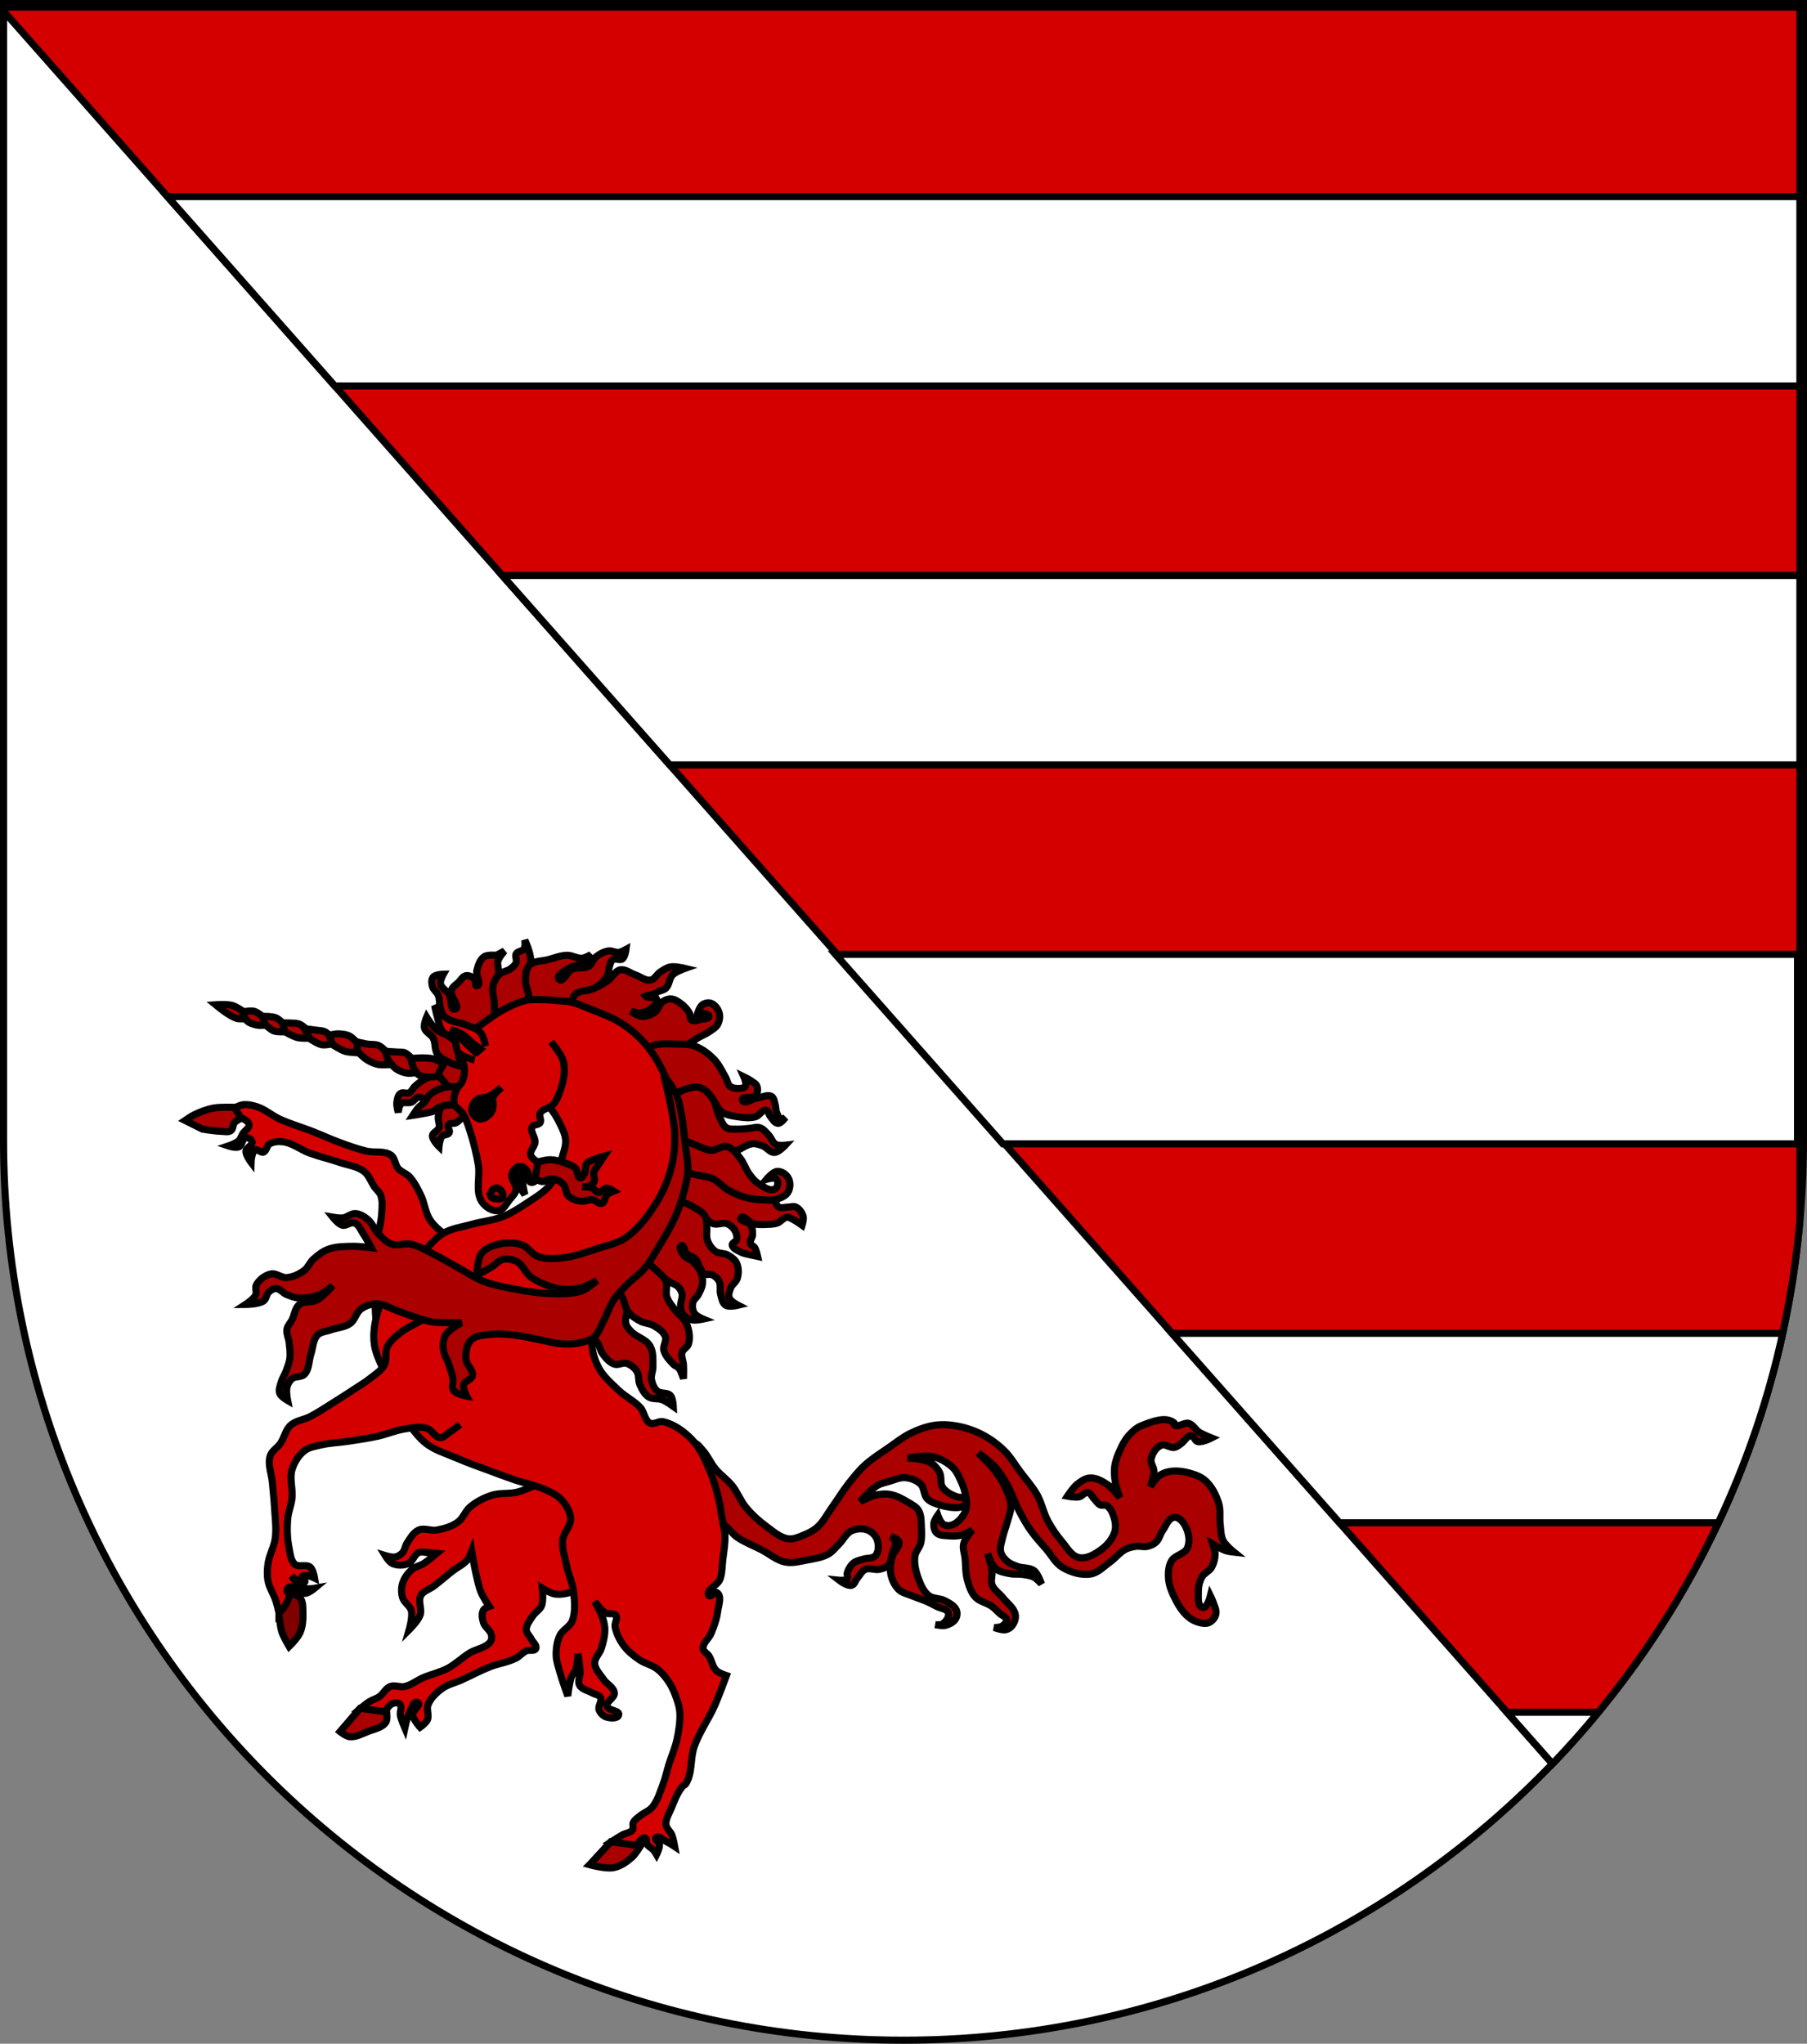 <?xml version="1.0" encoding="UTF-8" standalone="no"?>
<!-- Created with Inkscape (http://www.inkscape.org/) -->

<svg
   xmlns:dc="http://purl.org/dc/elements/1.1/"
   xmlns:cc="http://creativecommons.org/ns#"
   xmlns:rdf="http://www.w3.org/1999/02/22-rdf-syntax-ns#"
   xmlns:svg="http://www.w3.org/2000/svg"
   xmlns="http://www.w3.org/2000/svg"
   xmlns:sodipodi="http://sodipodi.sourceforge.net/DTD/sodipodi-0.dtd"
   xmlns:inkscape="http://www.inkscape.org/namespaces/inkscape"
   width="763"
   height="863"
   id="svg2"
   version="1.1"
   inkscape:version="0.47 r22583"
   sodipodi:docname="Wappen Grafschaft Eslamsgrund.svg">
  <rect width="100%" height="100%" fill="#808080" stroke="none"/>
  <defs
     id="defs4">
    <inkscape:perspective
       sodipodi:type="inkscape:persp3d"
       inkscape:vp_x="0 : 526.18109 : 1"
       inkscape:vp_y="0 : 1000 : 0"
       inkscape:vp_z="744.09448 : 526.18109 : 1"
       inkscape:persp3d-origin="372.04724 : 350.78739 : 1"
       id="perspective10" />
    <inkscape:perspective
       id="perspective2828"
       inkscape:persp3d-origin="0.5 : 0.33333333 : 1"
       inkscape:vp_z="1 : 0.5 : 1"
       inkscape:vp_y="0 : 1000 : 0"
       inkscape:vp_x="0 : 0.5 : 1"
       sodipodi:type="inkscape:persp3d" />
    <inkscape:perspective
       id="perspective2828-7"
       inkscape:persp3d-origin="0.5 : 0.33333333 : 1"
       inkscape:vp_z="1 : 0.5 : 1"
       inkscape:vp_y="0 : 1000 : 0"
       inkscape:vp_x="0 : 0.5 : 1"
       sodipodi:type="inkscape:persp3d" />
    <inkscape:perspective
       id="perspective3640"
       inkscape:persp3d-origin="0.5 : 0.33333333 : 1"
       inkscape:vp_z="1 : 0.5 : 1"
       inkscape:vp_y="0 : 1000 : 0"
       inkscape:vp_x="0 : 0.5 : 1"
       sodipodi:type="inkscape:persp3d" />
    <inkscape:perspective
       id="perspective3670"
       inkscape:persp3d-origin="0.5 : 0.33333333 : 1"
       inkscape:vp_z="1 : 0.5 : 1"
       inkscape:vp_y="0 : 1000 : 0"
       inkscape:vp_x="0 : 0.5 : 1"
       sodipodi:type="inkscape:persp3d" />
    <inkscape:perspective
       id="perspective3693"
       inkscape:persp3d-origin="0.5 : 0.33333333 : 1"
       inkscape:vp_z="1 : 0.5 : 1"
       inkscape:vp_y="0 : 1000 : 0"
       inkscape:vp_x="0 : 0.5 : 1"
       sodipodi:type="inkscape:persp3d" />
    <inkscape:perspective
       id="perspective3720"
       inkscape:persp3d-origin="0.5 : 0.33333333 : 1"
       inkscape:vp_z="1 : 0.5 : 1"
       inkscape:vp_y="0 : 1000 : 0"
       inkscape:vp_x="0 : 0.5 : 1"
       sodipodi:type="inkscape:persp3d" />
    <inkscape:perspective
       id="perspective3747"
       inkscape:persp3d-origin="0.5 : 0.33333333 : 1"
       inkscape:vp_z="1 : 0.5 : 1"
       inkscape:vp_y="0 : 1000 : 0"
       inkscape:vp_x="0 : 0.5 : 1"
       sodipodi:type="inkscape:persp3d" />
    <inkscape:perspective
       id="perspective3763"
       inkscape:persp3d-origin="0.5 : 0.33333333 : 1"
       inkscape:vp_z="1 : 0.5 : 1"
       inkscape:vp_y="0 : 1000 : 0"
       inkscape:vp_x="0 : 0.5 : 1"
       sodipodi:type="inkscape:persp3d" />
    <inkscape:perspective
       id="perspective3792"
       inkscape:persp3d-origin="0.5 : 0.33333333 : 1"
       inkscape:vp_z="1 : 0.5 : 1"
       inkscape:vp_y="0 : 1000 : 0"
       inkscape:vp_x="0 : 0.5 : 1"
       sodipodi:type="inkscape:persp3d" />
    <inkscape:perspective
       id="perspective3814"
       inkscape:persp3d-origin="0.5 : 0.33333333 : 1"
       inkscape:vp_z="1 : 0.5 : 1"
       inkscape:vp_y="0 : 1000 : 0"
       inkscape:vp_x="0 : 0.5 : 1"
       sodipodi:type="inkscape:persp3d" />
    <inkscape:perspective
       id="perspective3841"
       inkscape:persp3d-origin="0.5 : 0.33333333 : 1"
       inkscape:vp_z="1 : 0.5 : 1"
       inkscape:vp_y="0 : 1000 : 0"
       inkscape:vp_x="0 : 0.5 : 1"
       sodipodi:type="inkscape:persp3d" />
    <inkscape:perspective
       id="perspective3841-5"
       inkscape:persp3d-origin="0.5 : 0.33333333 : 1"
       inkscape:vp_z="1 : 0.5 : 1"
       inkscape:vp_y="0 : 1000 : 0"
       inkscape:vp_x="0 : 0.5 : 1"
       sodipodi:type="inkscape:persp3d" />
    <inkscape:perspective
       id="perspective3872"
       inkscape:persp3d-origin="0.5 : 0.33333333 : 1"
       inkscape:vp_z="1 : 0.5 : 1"
       inkscape:vp_y="0 : 1000 : 0"
       inkscape:vp_x="0 : 0.5 : 1"
       sodipodi:type="inkscape:persp3d" />
    <inkscape:perspective
       id="perspective3898"
       inkscape:persp3d-origin="0.5 : 0.33333333 : 1"
       inkscape:vp_z="1 : 0.5 : 1"
       inkscape:vp_y="0 : 1000 : 0"
       inkscape:vp_x="0 : 0.5 : 1"
       sodipodi:type="inkscape:persp3d" />
    <inkscape:perspective
       id="perspective3920"
       inkscape:persp3d-origin="0.5 : 0.33333333 : 1"
       inkscape:vp_z="1 : 0.5 : 1"
       inkscape:vp_y="0 : 1000 : 0"
       inkscape:vp_x="0 : 0.5 : 1"
       sodipodi:type="inkscape:persp3d" />
    <inkscape:perspective
       id="perspective2860"
       inkscape:persp3d-origin="0.5 : 0.33333333 : 1"
       inkscape:vp_z="1 : 0.5 : 1"
       inkscape:vp_y="0 : 1000 : 0"
       inkscape:vp_x="0 : 0.5 : 1"
       sodipodi:type="inkscape:persp3d" />
    <inkscape:perspective
       id="perspective3672"
       inkscape:persp3d-origin="0.5 : 0.33333333 : 1"
       inkscape:vp_z="1 : 0.5 : 1"
       inkscape:vp_y="0 : 1000 : 0"
       inkscape:vp_x="0 : 0.5 : 1"
       sodipodi:type="inkscape:persp3d" />
    <inkscape:perspective
       id="perspective3695"
       inkscape:persp3d-origin="0.5 : 0.33333333 : 1"
       inkscape:vp_z="1 : 0.5 : 1"
       inkscape:vp_y="0 : 1000 : 0"
       inkscape:vp_x="0 : 0.5 : 1"
       sodipodi:type="inkscape:persp3d" />
    <inkscape:perspective
       id="perspective3261"
       inkscape:persp3d-origin="0.5 : 0.33333333 : 1"
       inkscape:vp_z="1 : 0.5 : 1"
       inkscape:vp_y="0 : 1000 : 0"
       inkscape:vp_x="0 : 0.5 : 1"
       sodipodi:type="inkscape:persp3d" />
    <inkscape:perspective
       id="perspective2828-1"
       inkscape:persp3d-origin="0.5 : 0.33333333 : 1"
       inkscape:vp_z="1 : 0.5 : 1"
       inkscape:vp_y="0 : 1000 : 0"
       inkscape:vp_x="0 : 0.5 : 1"
       sodipodi:type="inkscape:persp3d" />
    <inkscape:perspective
       id="perspective3652"
       inkscape:persp3d-origin="0.5 : 0.33333333 : 1"
       inkscape:vp_z="1 : 0.5 : 1"
       inkscape:vp_y="0 : 1000 : 0"
       inkscape:vp_x="0 : 0.5 : 1"
       sodipodi:type="inkscape:persp3d" />
    <inkscape:perspective
       id="perspective3652-2"
       inkscape:persp3d-origin="0.5 : 0.33333333 : 1"
       inkscape:vp_z="1 : 0.5 : 1"
       inkscape:vp_y="0 : 1000 : 0"
       inkscape:vp_x="0 : 0.5 : 1"
       sodipodi:type="inkscape:persp3d" />
    <inkscape:perspective
       id="perspective3652-5"
       inkscape:persp3d-origin="0.5 : 0.33333333 : 1"
       inkscape:vp_z="1 : 0.5 : 1"
       inkscape:vp_y="0 : 1000 : 0"
       inkscape:vp_x="0 : 0.5 : 1"
       sodipodi:type="inkscape:persp3d" />
    <inkscape:perspective
       id="perspective3727"
       inkscape:persp3d-origin="0.5 : 0.33333333 : 1"
       inkscape:vp_z="1 : 0.5 : 1"
       inkscape:vp_y="0 : 1000 : 0"
       inkscape:vp_x="0 : 0.5 : 1"
       sodipodi:type="inkscape:persp3d" />
    <inkscape:perspective
       id="perspective3843"
       inkscape:persp3d-origin="0.5 : 0.33333333 : 1"
       inkscape:vp_z="1 : 0.5 : 1"
       inkscape:vp_y="0 : 1000 : 0"
       inkscape:vp_x="0 : 0.5 : 1"
       sodipodi:type="inkscape:persp3d" />
    <inkscape:perspective
       id="perspective3970"
       inkscape:persp3d-origin="0.5 : 0.33333333 : 1"
       inkscape:vp_z="1 : 0.5 : 1"
       inkscape:vp_y="0 : 1000 : 0"
       inkscape:vp_x="0 : 0.5 : 1"
       sodipodi:type="inkscape:persp3d" />
    <inkscape:perspective
       id="perspective4007"
       inkscape:persp3d-origin="0.5 : 0.33333333 : 1"
       inkscape:vp_z="1 : 0.5 : 1"
       inkscape:vp_y="0 : 1000 : 0"
       inkscape:vp_x="0 : 0.5 : 1"
       sodipodi:type="inkscape:persp3d" />
    <inkscape:perspective
       id="perspective4062"
       inkscape:persp3d-origin="0.5 : 0.33333333 : 1"
       inkscape:vp_z="1 : 0.5 : 1"
       inkscape:vp_y="0 : 1000 : 0"
       inkscape:vp_x="0 : 0.5 : 1"
       sodipodi:type="inkscape:persp3d" />
    <inkscape:perspective
       id="perspective4153"
       inkscape:persp3d-origin="0.5 : 0.33333333 : 1"
       inkscape:vp_z="1 : 0.5 : 1"
       inkscape:vp_y="0 : 1000 : 0"
       inkscape:vp_x="0 : 0.5 : 1"
       sodipodi:type="inkscape:persp3d" />
    <inkscape:perspective
       id="perspective4316"
       inkscape:persp3d-origin="0.5 : 0.33333333 : 1"
       inkscape:vp_z="1 : 0.5 : 1"
       inkscape:vp_y="0 : 1000 : 0"
       inkscape:vp_x="0 : 0.5 : 1"
       sodipodi:type="inkscape:persp3d" />
    <inkscape:perspective
       id="perspective4316-9"
       inkscape:persp3d-origin="0.5 : 0.33333333 : 1"
       inkscape:vp_z="1 : 0.5 : 1"
       inkscape:vp_y="0 : 1000 : 0"
       inkscape:vp_x="0 : 0.5 : 1"
       sodipodi:type="inkscape:persp3d" />
    <inkscape:perspective
       id="perspective2898"
       inkscape:persp3d-origin="0.5 : 0.33333333 : 1"
       inkscape:vp_z="1 : 0.5 : 1"
       inkscape:vp_y="0 : 1000 : 0"
       inkscape:vp_x="0 : 0.5 : 1"
       sodipodi:type="inkscape:persp3d" />
    <inkscape:perspective
       id="perspective3337"
       inkscape:persp3d-origin="0.5 : 0.33333333 : 1"
       inkscape:vp_z="1 : 0.5 : 1"
       inkscape:vp_y="0 : 1000 : 0"
       inkscape:vp_x="0 : 0.5 : 1"
       sodipodi:type="inkscape:persp3d" />
    <inkscape:perspective
       id="perspective3373"
       inkscape:persp3d-origin="0.5 : 0.33333333 : 1"
       inkscape:vp_z="1 : 0.5 : 1"
       inkscape:vp_y="0 : 1000 : 0"
       inkscape:vp_x="0 : 0.5 : 1"
       sodipodi:type="inkscape:persp3d" />
    <inkscape:perspective
       id="perspective2996"
       inkscape:persp3d-origin="0.5 : 0.33333333 : 1"
       inkscape:vp_z="1 : 0.5 : 1"
       inkscape:vp_y="0 : 1000 : 0"
       inkscape:vp_x="0 : 0.5 : 1"
       sodipodi:type="inkscape:persp3d" />
    <inkscape:perspective
       id="perspective3149"
       inkscape:persp3d-origin="0.5 : 0.33333333 : 1"
       inkscape:vp_z="1 : 0.5 : 1"
       inkscape:vp_y="0 : 1000 : 0"
       inkscape:vp_x="0 : 0.5 : 1"
       sodipodi:type="inkscape:persp3d" />
    <inkscape:perspective
       id="perspective2918"
       inkscape:persp3d-origin="0.5 : 0.33333333 : 1"
       inkscape:vp_z="1 : 0.5 : 1"
       inkscape:vp_y="0 : 1000 : 0"
       inkscape:vp_x="0 : 0.5 : 1"
       sodipodi:type="inkscape:persp3d" />
    <inkscape:perspective
       id="perspective2918-7"
       inkscape:persp3d-origin="0.5 : 0.33333333 : 1"
       inkscape:vp_z="1 : 0.5 : 1"
       inkscape:vp_y="0 : 1000 : 0"
       inkscape:vp_x="0 : 0.5 : 1"
       sodipodi:type="inkscape:persp3d" />
    <inkscape:perspective
       id="perspective2918-0"
       inkscape:persp3d-origin="0.5 : 0.33333333 : 1"
       inkscape:vp_z="1 : 0.5 : 1"
       inkscape:vp_y="0 : 1000 : 0"
       inkscape:vp_x="0 : 0.5 : 1"
       sodipodi:type="inkscape:persp3d" />
    <inkscape:perspective
       id="perspective2918-4"
       inkscape:persp3d-origin="0.5 : 0.33333333 : 1"
       inkscape:vp_z="1 : 0.5 : 1"
       inkscape:vp_y="0 : 1000 : 0"
       inkscape:vp_x="0 : 0.5 : 1"
       sodipodi:type="inkscape:persp3d" />
    <inkscape:perspective
       id="perspective2918-8"
       inkscape:persp3d-origin="0.5 : 0.33333333 : 1"
       inkscape:vp_z="1 : 0.5 : 1"
       inkscape:vp_y="0 : 1000 : 0"
       inkscape:vp_x="0 : 0.5 : 1"
       sodipodi:type="inkscape:persp3d" />
    <inkscape:perspective
       id="perspective2918-45"
       inkscape:persp3d-origin="0.5 : 0.33333333 : 1"
       inkscape:vp_z="1 : 0.5 : 1"
       inkscape:vp_y="0 : 1000 : 0"
       inkscape:vp_x="0 : 0.5 : 1"
       sodipodi:type="inkscape:persp3d" />
    <inkscape:perspective
       id="perspective2918-1"
       inkscape:persp3d-origin="0.5 : 0.33333333 : 1"
       inkscape:vp_z="1 : 0.5 : 1"
       inkscape:vp_y="0 : 1000 : 0"
       inkscape:vp_x="0 : 0.5 : 1"
       sodipodi:type="inkscape:persp3d" />
    <inkscape:perspective
       id="perspective2918-11"
       inkscape:persp3d-origin="0.5 : 0.33333333 : 1"
       inkscape:vp_z="1 : 0.5 : 1"
       inkscape:vp_y="0 : 1000 : 0"
       inkscape:vp_x="0 : 0.5 : 1"
       sodipodi:type="inkscape:persp3d" />
    <inkscape:perspective
       id="perspective2918-76"
       inkscape:persp3d-origin="0.5 : 0.33333333 : 1"
       inkscape:vp_z="1 : 0.5 : 1"
       inkscape:vp_y="0 : 1000 : 0"
       inkscape:vp_x="0 : 0.5 : 1"
       sodipodi:type="inkscape:persp3d" />
    <inkscape:perspective
       id="perspective3012"
       inkscape:persp3d-origin="0.5 : 0.33333333 : 1"
       inkscape:vp_z="1 : 0.5 : 1"
       inkscape:vp_y="0 : 1000 : 0"
       inkscape:vp_x="0 : 0.5 : 1"
       sodipodi:type="inkscape:persp3d" />
    <inkscape:perspective
       id="perspective3034"
       inkscape:persp3d-origin="0.5 : 0.33333333 : 1"
       inkscape:vp_z="1 : 0.5 : 1"
       inkscape:vp_y="0 : 1000 : 0"
       inkscape:vp_x="0 : 0.5 : 1"
       sodipodi:type="inkscape:persp3d" />
    <inkscape:perspective
       id="perspective3034-2"
       inkscape:persp3d-origin="0.5 : 0.33333333 : 1"
       inkscape:vp_z="1 : 0.5 : 1"
       inkscape:vp_y="0 : 1000 : 0"
       inkscape:vp_x="0 : 0.5 : 1"
       sodipodi:type="inkscape:persp3d" />
    <inkscape:perspective
       id="perspective3034-1"
       inkscape:persp3d-origin="0.5 : 0.33333333 : 1"
       inkscape:vp_z="1 : 0.5 : 1"
       inkscape:vp_y="0 : 1000 : 0"
       inkscape:vp_x="0 : 0.5 : 1"
       sodipodi:type="inkscape:persp3d" />
    <inkscape:perspective
       id="perspective3078"
       inkscape:persp3d-origin="0.5 : 0.33333333 : 1"
       inkscape:vp_z="1 : 0.5 : 1"
       inkscape:vp_y="0 : 1000 : 0"
       inkscape:vp_x="0 : 0.5 : 1"
       sodipodi:type="inkscape:persp3d" />
    <inkscape:perspective
       id="perspective3078-5"
       inkscape:persp3d-origin="0.5 : 0.33333333 : 1"
       inkscape:vp_z="1 : 0.5 : 1"
       inkscape:vp_y="0 : 1000 : 0"
       inkscape:vp_x="0 : 0.5 : 1"
       sodipodi:type="inkscape:persp3d" />
  </defs>
  <sodipodi:namedview
     id="base"
     pagecolor="#ffffff"
     bordercolor="#666666"
     borderopacity="1.0"
     inkscape:pageopacity="0.0"
     inkscape:pageshadow="2"
     inkscape:zoom="0.70710678"
     inkscape:cx="381.50003"
     inkscape:cy="547.69607"
     inkscape:document-units="px"
     inkscape:current-layer="layer1"
     showgrid="true"
     inkscape:window-width="1186"
     inkscape:window-height="998"
     inkscape:window-x="-4"
     inkscape:window-y="-4"
     inkscape:window-maximized="1">
    <inkscape:grid
       type="xygrid"
       id="grid2816"
       empspacing="5"
       visible="true"
       enabled="true"
       snapvisiblegridlinesonly="true" />
  </sodipodi:namedview>
  <g
     inkscape:label="Ebene 1"
     inkscape:groupmode="layer"
     id="layer1"
     transform="translate(-1.644,-192.036)">
    <path
       style="fill:#ffffff;fill-opacity:1;stroke:#000000;stroke-width:3;stroke-miterlimit:4;stroke-opacity:1;stroke-dasharray:none"
       d="m 3.144,193.536 0,480 c 0,209.868 170.132,380 380,380 209.868,0 380,-170.132 380,-380 l 0,-480 -760,0 z"
       id="path2850" />
    <g
       id="g3979"
       style="stroke:#000000;stroke-opacity:1;stroke-width:3;stroke-miterlimit:4;stroke-dasharray:none">
      <path
         sodipodi:nodetypes="caacaacc"
         id="path3622"
         d="m 218.657,685.741 c 0,0 1.117,2.423 1.536,3.687 0.398,1.202 0.422,2.523 0.922,3.687 0.527,1.227 2.151,3.379 2.151,3.379 0,0 -0.835,-3.457 -0.922,-5.223 -0.065,-1.334 0.587,-2.688 0.307,-3.994 -0.269,-1.255 -1.843,-3.379 -1.843,-3.379 l -2.151,1.843 z"
         style="fill:#aa0000;stroke:#000000;stroke-width:3;stroke-linecap:butt;stroke-linejoin:miter;stroke-opacity:1;stroke-miterlimit:4;stroke-dasharray:none" />
      <path
         sodipodi:nodetypes="caaaaacaaaaaac"
         id="path3684"
         d="m 186.398,645.495 c 0,0 -4.006,1.407 -5.837,2.458 -1.332,0.765 -2.556,1.725 -3.687,2.765 -0.907,0.835 -1.355,2.214 -2.458,2.765 -1.103,0.551 -2.7,-0.433 -3.687,0.307 -1.141,0.856 -1.383,2.576 -1.536,3.994 -0.144,1.339 0.614,3.994 0.614,3.994 0,0 0.234,-2.857 1.229,-3.687 1.112,-0.928 2.954,-0.082 4.301,-0.614 1.163,-0.459 1.835,-1.971 3.072,-2.151 1.282,-0.187 2.419,1.493 3.687,1.229 1.349,-0.281 1.92,-2.01 3.072,-2.765 1.035,-0.678 2.275,-0.979 3.379,-1.536 0.942,-0.475 2.765,-1.536 2.765,-1.536"
         style="fill:#aa0000;stroke:#000000;stroke-width:3;stroke-linecap:butt;stroke-linejoin:miter;stroke-opacity:1;stroke-miterlimit:4;stroke-dasharray:none" />
      <path
         sodipodi:nodetypes="cacaacc"
         id="path3706"
         d="m 105.598,619.995 c 0,0 -3.679,-2.749 -5.837,-3.379 -2.263,-0.661 -7.066,-0.307 -7.066,-0.307 0,0 3.173,2.61 4.916,3.687 1.364,0.843 2.741,1.782 4.301,2.151 1.196,0.282 3.687,0 3.687,0 l 0,-2.151 z"
         style="fill:#aa0000;stroke:#000000;stroke-width:3;stroke-linecap:butt;stroke-linejoin:miter;stroke-opacity:1;stroke-miterlimit:4;stroke-dasharray:none" />
      <path
         sodipodi:nodetypes="cacaacc"
         id="path3704"
         d="m 113.586,622.146 c 0,0 -2.826,-2.593 -4.608,-3.072 -1.585,-0.426 -4.916,0.307 -4.916,0.307 0,0 0.844,2.744 1.843,3.687 1.135,1.07 2.773,1.53 4.301,1.843 1.204,0.247 3.687,0 3.687,0 l -0.307,-2.765 z"
         style="fill:#aa0000;stroke:#000000;stroke-width:3;stroke-linecap:butt;stroke-linejoin:miter;stroke-opacity:1;stroke-miterlimit:4;stroke-dasharray:none" />
      <path
         sodipodi:nodetypes="caccacc"
         id="path3702"
         d="m 122.188,625.218 c 0,0 -2.39,-2.695 -3.994,-3.379 -1.799,-0.768 -5.837,-0.614 -5.837,-0.614 l 1.229,3.379 c 0,0 2.245,2.234 3.687,2.765 1.541,0.568 4.916,0.307 4.916,0.307 l 0,-2.458 z"
         style="fill:#aa0000;stroke:#000000;stroke-width:3;stroke-linecap:butt;stroke-linejoin:miter;stroke-opacity:1;stroke-miterlimit:4;stroke-dasharray:none" />
      <path
         sodipodi:nodetypes="caaccacc"
         id="path3700"
         d="m 132.019,627.676 c 0,0 -2.217,-2.441 -3.687,-3.072 -1.611,-0.692 -3.473,-0.512 -5.223,-0.614 -0.716,-0.042 -2.151,0 -2.151,0 l 0.922,3.687 c 0,0 3.358,1.983 5.223,2.458 1.69,0.43 5.223,0.307 5.223,0.307 l -0.307,-2.765 z"
         style="fill:#aa0000;stroke:#000000;stroke-width:3;stroke-linecap:butt;stroke-linejoin:miter;stroke-opacity:1;stroke-miterlimit:4;stroke-dasharray:none" />
      <path
         sodipodi:nodetypes="caaccacc"
         id="path3698"
         d="m 141.851,630.134 c 0,0 -1.879,-1.914 -3.072,-2.458 -1.042,-0.474 -2.247,-0.445 -3.379,-0.614 -1.734,-0.259 -5.223,-0.614 -5.223,-0.614 l 2.458,4.301 c 0,0 3.111,2.142 4.916,2.458 1.727,0.302 5.223,-0.614 5.223,-0.614 l -0.922,-2.458 z"
         style="fill:#aa0000;stroke:#000000;stroke-width:3;stroke-linecap:butt;stroke-linejoin:miter;stroke-opacity:1;stroke-miterlimit:4;stroke-dasharray:none" />
      <path
         sodipodi:nodetypes="caaccacc"
         id="path3696"
         d="m 152.911,632.899 c 0,0 -2.192,-2.642 -3.687,-3.379 -1.585,-0.782 -3.455,-0.926 -5.223,-0.922 -1.145,0.003 -3.379,0.614 -3.379,0.614 l 1.536,3.994 c 0,0 3.336,2.198 5.223,2.765 2.02,0.607 6.298,0.614 6.298,0.614 l -0.768,-3.687 z"
         style="fill:#aa0000;stroke:#000000;stroke-width:3;stroke-linecap:butt;stroke-linejoin:miter;stroke-opacity:1;stroke-miterlimit:4;stroke-dasharray:none" />
      <path
         sodipodi:nodetypes="caaccaacc"
         id="path3694"
         d="m 165.507,636.893 c 0,0 -2.397,-2.679 -3.994,-3.379 -1.512,-0.663 -3.287,-0.339 -4.916,-0.614 -1.446,-0.245 -4.301,-0.922 -4.301,-0.922 l 0.307,3.994 c 0,0 2.29,2.47 3.687,3.379 1.499,0.976 3.161,1.803 4.916,2.151 2.361,0.468 7.22,-0.154 7.22,-0.154 l -2.919,-4.455 z"
         style="fill:#aa0000;stroke:#000000;stroke-width:3;stroke-linecap:butt;stroke-linejoin:miter;stroke-opacity:1;stroke-miterlimit:4;stroke-dasharray:none" />
      <path
         sodipodi:nodetypes="caaccaacc"
         id="path3692"
         d="m 175.645,639.043 c 0,0 -1.858,-1.963 -3.072,-2.458 -0.953,-0.389 -2.046,-0.226 -3.072,-0.307 -1.738,-0.138 -5.223,-0.307 -5.223,-0.307 l 1.229,3.687 c 0,0 2.008,2.739 3.379,3.687 1.361,0.941 2.974,1.585 4.608,1.843 1.521,0.241 4.608,-0.307 4.608,-0.307 l -2.458,-5.837 z"
         style="fill:#aa0000;stroke:#000000;stroke-width:3;stroke-linecap:butt;stroke-linejoin:miter;stroke-opacity:1;stroke-miterlimit:4;stroke-dasharray:none" />
      <path
         sodipodi:nodetypes="caaccaacc"
         id="path3690"
         d="m 189.931,641.962 c 0,0 -2.931,-2.059 -4.608,-2.611 -1.617,-0.532 -3.368,-0.562 -5.069,-0.614 -1.743,-0.054 -5.223,0.307 -5.223,0.307 l 1.229,3.994 c 0,0 1.311,2.436 2.458,3.072 1.533,0.851 3.47,0.57 5.223,0.614 1.539,0.039 4.608,-0.307 4.608,-0.307 l 1.383,-4.455 z"
         style="fill:#aa0000;stroke:#000000;stroke-width:3;stroke-linecap:butt;stroke-linejoin:miter;stroke-opacity:1;stroke-miterlimit:4;stroke-dasharray:none" />
      <path
         sodipodi:nodetypes="caaaaaaaa"
         id="path3688"
         d="m 198.073,642.115 c -1.585,-2.171 -5.133,-3.317 -7.681,-2.458 -1.185,0.399 -1.535,1.984 -2.151,3.072 -0.496,0.878 -1.314,1.76 -1.229,2.765 0.125,1.472 1.521,2.545 2.458,3.687 0.643,0.784 1.214,1.763 2.151,2.151 1.041,0.431 2.349,0.456 3.379,0 1.392,-0.616 2.523,-1.96 3.072,-3.379 0.702,-1.815 1.147,-4.266 0,-5.837 z"
         style="fill:#aa0000;stroke:#000000;stroke-width:3;stroke-linecap:butt;stroke-linejoin:miter;stroke-opacity:1;stroke-miterlimit:4;stroke-dasharray:none" />
      <path
         sodipodi:nodetypes="caaaaacaaaac"
         id="path3686"
         d="m 196.844,651.025 c 0,0 -4.325,-0.32 -6.452,0 -1.377,0.207 -2.729,0.645 -3.994,1.229 -1.212,0.56 -2.415,1.227 -3.379,2.151 -0.903,0.864 -1.316,2.142 -2.151,3.072 -0.727,0.81 -1.723,1.347 -2.458,2.151 -0.94,1.028 -2.458,3.379 -2.458,3.379 0,0 2.465,-0.369 3.687,-0.614 1.754,-0.352 3.594,-0.49 5.223,-1.229 0.802,-0.364 1.323,-1.235 2.151,-1.536 1.255,-0.456 2.68,-0.071 3.994,-0.307 1.468,-0.263 4.301,-1.229 4.301,-1.229"
         style="fill:#aa0000;stroke:#000000;stroke-width:3;stroke-linecap:butt;stroke-linejoin:miter;stroke-opacity:1;stroke-miterlimit:4;stroke-dasharray:none" />
      <path
         sodipodi:nodetypes="caaaacaaaaac"
         id="path3682"
         d="m 199.302,660.549 c 0,0 -2.82,4.23 -4.916,5.53 -0.992,0.615 -2.714,-0.037 -3.379,0.922 -0.645,0.929 0.858,2.391 0.307,3.379 -0.557,1 -2.341,0.655 -3.072,1.536 -0.952,1.147 -1.229,4.301 -1.229,4.301 0,0 -2.895,-2.822 -2.765,-4.608 0.106,-1.452 2.322,-1.993 2.765,-3.379 0.469,-1.466 -0.519,-3.084 -0.307,-4.608 0.21,-1.508 0.378,-3.313 1.536,-4.301 1.268,-1.082 3.4,-0.227 4.916,-0.922 1.192,-0.547 3.072,-2.458 3.072,-2.458"
         style="fill:#aa0000;stroke:#000000;stroke-width:3;stroke-linecap:butt;stroke-linejoin:miter;stroke-opacity:1;stroke-miterlimit:4;stroke-dasharray:none" />
      <path
         sodipodi:nodetypes="caacaaaac"
         id="path3680"
         d="m 198.994,635.971 c 0,0 -5.131,-4.567 -7.988,-6.452 -1.644,-1.085 -3.719,-1.492 -5.223,-2.765 -1.673,-1.416 -3.994,-5.223 -3.994,-5.223 0,0 -1.318,3.093 -0.922,4.608 0.477,1.827 2.802,2.633 3.687,4.301 1.094,2.063 0.478,4.864 1.843,6.759 1.295,1.797 3.522,2.751 5.53,3.687 2.321,1.081 7.373,2.151 7.373,2.151"
         style="fill:#aa0000;stroke:#000000;stroke-width:3;stroke-linecap:butt;stroke-linejoin:miter;stroke-opacity:1;stroke-miterlimit:4;stroke-dasharray:none" />
      <path
         sodipodi:nodetypes="caaaaaacaaaaaaaaaaccaaaaac"
         id="path3678"
         d="m 202.374,632.899 c 0,0 -4.207,-2.507 -6.145,-3.994 -2.186,-1.678 -4.525,-3.3 -6.145,-5.53 -1.185,-1.632 -1.878,-3.598 -2.458,-5.53 -0.537,-1.79 -0.234,-3.792 -0.922,-5.53 -0.543,-1.373 -2.084,-2.258 -2.458,-3.687 -0.338,-1.292 -0.537,-2.96 0.307,-3.994 0.943,-1.155 4.301,-1.229 4.301,-1.229 0,0 -1.489,2.626 -1.229,3.994 0.368,1.932 2.696,2.909 3.687,4.608 1.111,1.906 0.341,6.765 2.458,6.145 2.602,-0.763 -2.27,-5.378 -1.536,-7.988 0.412,-1.466 1.993,-2.306 3.072,-3.379 0.977,-0.972 1.714,-2.533 3.072,-2.765 1.312,-0.224 2.78,0.561 3.687,1.536 0.661,0.712 -0.037,2.921 0.922,2.765 2.123,-0.344 -0.516,-4.364 0,-6.452 0.527,-2.135 1.26,-4.593 3.072,-5.837 1.445,-0.992 5.223,-0.614 5.223,-0.614 l 3.379,-1.843 c 0,0 -2.339,2.651 -2.765,4.301 -0.384,1.491 0.323,3.069 0.307,4.608 -0.024,2.364 -0.512,4.704 -0.614,7.066 -0.067,1.535 -0.114,3.077 0,4.608 0.154,2.065 0.768,4.079 0.922,6.145 0.099,1.328 0,3.994 0,3.994"
         style="fill:#aa0000;stroke:#000000;stroke-width:3;stroke-linecap:butt;stroke-linejoin:miter;stroke-opacity:1;stroke-miterlimit:4;stroke-dasharray:none" />
      <path
         sodipodi:nodetypes="caaaaaaacaaaaaaa"
         id="path3676"
         d="m 210.362,623.682 c 0,0 0.125,-5.533 0,-8.295 -0.103,-2.26 -1.034,-4.536 -0.614,-6.759 0.34,-1.8 1.178,-3.605 2.458,-4.916 1.377,-1.409 3.678,-1.543 5.223,-2.765 0.854,-0.676 1.768,-1.439 2.151,-2.458 0.432,-1.15 -0.591,-2.609 0,-3.687 0.643,-1.17 2.689,-1.008 3.379,-2.151 0.638,-1.055 0.307,-3.687 0.307,-3.687 0,0 1.378,3.229 1.843,4.916 0.305,1.104 0.559,2.236 0.614,3.379 0.06,1.232 -0.155,2.463 -0.307,3.687 -0.231,1.854 -0.826,3.664 -0.922,5.53 -0.084,1.64 0.083,3.289 0.307,4.916 0.2,1.453 0.936,2.835 0.922,4.301 -0.018,1.788 -1.229,5.223 -1.229,5.223"
         style="fill:#aa0000;stroke:#000000;stroke-width:3;stroke-linecap:butt;stroke-linejoin:miter;stroke-opacity:1;stroke-miterlimit:4;stroke-dasharray:none" />
      <path
         sodipodi:nodetypes="caaaaaacaaaaaaaacaaaaaaaac"
         id="path3674"
         d="m 225.109,617.23 c 0,0 -0.066,-3.496 -0.307,-5.223 -0.261,-1.87 -1.233,-3.642 -1.229,-5.53 0.005,-2.31 -0.035,-5.065 1.536,-6.759 1.895,-2.042 5.298,-1.734 7.988,-2.458 2.639,-0.709 5.256,-1.791 7.988,-1.843 2.189,-0.042 4.274,1.455 6.452,1.229 1.324,-0.137 3.687,-1.536 3.687,-1.536 0,0 -1.744,2.795 -3.072,3.687 -1.694,1.137 -4.11,0.756 -5.837,1.843 -1.901,1.196 -6.122,3.256 -4.608,4.916 1.574,1.726 3.395,-3.356 5.53,-4.301 2.186,-0.967 5.02,0.008 7.066,-1.229 1.437,-0.869 1.764,-2.941 3.072,-3.994 1.499,-1.206 3.32,-2.172 5.223,-2.458 1.432,-0.215 2.863,0.787 4.301,0.614 1.095,-0.131 3.072,-1.229 3.072,-1.229 0,0 -0.392,3.142 -1.536,3.994 -1.071,0.798 -2.886,-0.438 -3.994,0.307 -0.95,0.639 -1.174,1.986 -1.536,3.072 -0.362,1.086 -0.122,2.346 -0.614,3.379 -0.812,1.705 -2.251,3.075 -3.687,4.301 -1.189,1.015 -2.606,1.738 -3.994,2.458 -1.385,0.718 -3.075,0.879 -4.301,1.843 -0.805,0.633 -1.305,1.587 -1.843,2.458 -0.722,1.169 -1.843,3.687 -1.843,3.687"
         style="fill:#aa0000;stroke:#000000;stroke-width:3;stroke-linecap:butt;stroke-linejoin:miter;stroke-opacity:1;stroke-miterlimit:4;stroke-dasharray:none" />
      <path
         sodipodi:nodetypes="caaaaaaaacaascaaacaaaaaaaaaacaaaaaaaaaac"
         id="path3672"
         d="m 242.621,617.845 c 0,0 0.403,-4.392 1.843,-5.837 1.897,-1.904 5.211,-1.395 7.681,-2.458 2.147,-0.924 4.232,-2.035 6.145,-3.379 1.899,-1.336 2.948,-4.146 5.223,-4.608 2.221,-0.452 4.301,1.434 6.452,2.151 2.151,0.717 4.226,2.579 6.452,2.151 1.712,-0.33 2.538,-2.419 3.994,-3.379 1.338,-0.882 2.725,-1.86 4.301,-2.151 2.024,-0.373 6.145,0.614 6.145,0.614 0,0 -3.846,1.356 -5.223,2.765 -1.44,1.474 -1.298,4.083 -2.765,5.53 -1.174,1.158 -3.089,1.038 -4.455,2.151 -1.352,1.102 -2.783,0.566 -4.148,1.229 1.079,1.275 3.977,-0.23 4.608,1.229 0.6,1.388 -1.012,2.999 -2.151,3.994 -1.318,1.151 -3.174,1.674 -4.916,1.843 -1.24,0.12 -3.687,-0.614 -3.687,-0.614 0,0 2.916,2.053 4.608,2.151 1.94,0.112 3.967,-0.689 5.53,-1.843 1.417,-1.047 1.655,-3.254 3.072,-4.301 1.042,-0.77 2.393,-1.301 3.687,-1.229 1.464,0.081 2.808,0.981 3.994,1.843 1.465,1.066 2.789,2.42 3.687,3.994 0.53,0.929 0.04,2.467 0.922,3.072 1.101,0.755 2.689,-0.025 3.994,-0.307 1.172,-0.253 3.379,-0.03 3.379,-1.229 0,-1.199 -2.184,-1.138 -3.379,-1.229 -0.521,-0.04 -1.536,0.307 -1.536,0.307 0,0 0.921,-3.114 2.151,-3.994 1.013,-0.725 2.517,-1.044 3.687,-0.614 1.637,0.601 2.883,2.322 3.379,3.994 0.471,1.583 0.15,3.452 -0.614,4.916 -0.638,1.221 -1.951,1.965 -3.072,2.765 -1.716,1.225 -3.718,1.994 -5.53,3.072 -1.147,0.683 -2.15,1.63 -3.379,2.151 -2.036,0.861 -4.264,1.218 -6.452,1.536 -1.827,0.266 -3.72,-0.058 -5.53,0.307 -1.492,0.301 -2.81,1.23 -4.301,1.536 -3.216,0.661 -9.831,0.614 -9.831,0.614"
         style="fill:#aa0000;stroke:#000000;stroke-width:3;stroke-linecap:butt;stroke-linejoin:miter;stroke-opacity:1;stroke-miterlimit:4;stroke-dasharray:none" />
      <path
         sodipodi:nodetypes="caaaaaaaacaaaaaaaaacaaaaaaaaaac"
         id="path3670"
         d="m 272.729,635.664 c 0,0 3.777,-1.999 5.837,-2.458 2.501,-0.557 5.12,-0.388 7.681,-0.307 2.984,0.094 6.109,-0.114 8.91,0.922 3.037,1.124 5.74,3.199 7.988,5.53 2.11,2.188 3.415,5.037 4.916,7.681 0.678,1.195 0.764,2.837 1.843,3.687 1.073,0.845 2.631,1.012 3.994,0.922 0.873,-0.058 2.016,-0.167 2.458,-0.922 0.681,-1.162 -0.614,-3.994 -0.614,-3.994 0,0 1.905,0.926 2.765,1.536 1.006,0.713 2.347,1.298 2.765,2.458 0.457,1.267 0.254,2.964 -0.614,3.994 -1.253,1.485 -5.976,-0.048 -5.53,1.843 0.499,2.114 4.296,-0.654 6.452,-0.922 1.942,-0.241 4.139,-1.586 5.837,-0.614 1.074,0.614 1.167,2.199 1.536,3.379 0.342,1.093 0.186,2.318 0.614,3.379 0.415,1.027 0.796,2.406 1.843,2.765 0.613,0.21 1.843,-0.614 1.843,-0.614 0,0 -1.761,2.499 -3.072,2.458 -1.522,-0.048 -2.404,-1.904 -3.38,-3.072 -0.619,-0.742 -0.597,-2.232 -1.536,-2.458 -1.742,-0.419 -2.882,2.287 -4.608,2.765 -2.369,0.656 -4.942,0.362 -7.373,0 -2.435,-0.362 -5.067,-0.714 -7.066,-2.151 -1.431,-1.028 -1.91,-2.977 -3.072,-4.301 -1.386,-1.58 -2.692,-3.439 -4.608,-4.301 -1.97,-0.887 -4.295,-0.736 -6.452,-0.614 -1.985,0.112 -3.86,1.023 -5.837,1.229 -1.732,0.18 -5.223,0 -5.223,0"
         style="fill:#aa0000;stroke:#000000;stroke-width:3;stroke-linecap:butt;stroke-linejoin:miter;stroke-opacity:1;stroke-miterlimit:4;stroke-dasharray:none" />
      <path
         sodipodi:nodetypes="caaaaaaaaaacaaaaaaac"
         id="path3668"
         d="m 285.939,654.712 c 0,0 3.337,-2.196 5.223,-2.765 1.97,-0.595 4.185,-1.246 6.145,-0.614 2.21,0.712 3.906,2.696 5.223,4.608 1.489,2.162 1.603,5.02 2.765,7.373 0.856,1.733 1.448,3.869 3.072,4.916 1.303,0.839 3.06,0.56 4.608,0.614 1.641,0.058 3.277,-0.201 4.916,-0.307 1.536,-0.099 3.144,-0.783 4.608,-0.307 1.521,0.494 2.578,1.919 3.687,3.072 1.164,1.211 1.595,3.195 3.072,3.994 1.174,0.635 3.994,0.307 3.994,0.307 0,0 -2.764,3.002 -4.608,3.072 -1.879,0.071 -3.157,-2.1 -4.916,-2.765 -1.371,-0.519 -2.842,-1.067 -4.301,-0.922 -2.556,0.255 -4.652,2.196 -7.066,3.072 -1.706,0.619 -3.427,1.277 -5.223,1.536 -1.926,0.277 -3.901,0.192 -5.837,0 -2.598,-0.257 -5.19,-0.752 -7.681,-1.536 -1.706,-0.537 -4.916,-2.151 -4.916,-2.151"
         style="fill:#aa0000;stroke:#000000;stroke-width:3;stroke-linecap:butt;stroke-linejoin:miter;stroke-opacity:1;stroke-miterlimit:4;stroke-dasharray:none" />
      <path
         sodipodi:nodetypes="caaaaaaaaacaaaaaaaaaacaaaaaaaaac"
         id="path3658"
         d="m 285.939,698.952 c 0,0 5.128,0.92 7.373,2.151 1.909,1.046 3.217,2.939 4.916,4.301 1.486,1.192 2.798,2.787 4.608,3.379 1.849,0.605 4.022,-0.702 5.837,0 1.42,0.549 2.651,1.736 3.379,3.072 0.596,1.094 0.949,2.487 0.614,3.687 -0.253,0.91 -1.922,1.21 -1.843,2.151 0.134,1.594 2.273,2.324 3.687,3.072 1.318,0.697 2.856,0.862 4.301,1.229 0.915,0.232 2.765,0.614 2.765,0.614 0,0 -0.548,-2.585 -1.229,-3.687 -0.457,-0.739 -1.611,-1.006 -1.843,-1.843 -0.338,-1.221 0.9,-2.42 0.922,-3.687 0.025,-1.466 -0.108,-3.081 -0.922,-4.301 -0.898,-1.347 -4.802,-1.362 -3.994,-2.765 0.961,-1.667 3.358,1.983 5.223,2.458 1.69,0.43 3.48,0.364 5.223,0.307 1.65,-0.054 3.358,-0.067 4.916,-0.614 1.475,-0.518 2.452,-2.199 3.994,-2.458 0.466,-0.078 0.944,0.131 1.383,0.307 1.834,0.736 5.069,3.072 5.069,3.072 0,0 0.786,-2.492 0.461,-3.687 -0.441,-1.621 -1.565,-3.252 -3.072,-3.994 -0.965,-0.475 -2.151,0 -3.226,0 -1.331,0 -2.813,0.615 -3.994,0 -1.109,-0.577 -1.244,-2.212 -2.151,-3.072 -1.401,-1.33 -3.155,-2.276 -4.916,-3.072 -1.948,-0.882 -4.265,-0.824 -6.145,-1.843 -3.066,-1.663 -4.911,-5.117 -7.988,-6.759 -3.946,-2.106 -8.543,-2.688 -12.903,-3.687 -2.33,-0.534 -7.066,-1.229 -7.066,-1.229"
         style="fill:#aa0000;stroke:#000000;stroke-width:3;stroke-linecap:butt;stroke-linejoin:miter;stroke-opacity:1;stroke-miterlimit:4;stroke-dasharray:none" />
      <path
         sodipodi:nodetypes="cccaaaaaaaacaaaaaaaaacc"
         id="path3664"
         d="m 287.783,687.278 1.843,-14.132 m 0,0 c 0,0 3.862,1.714 5.837,2.458 2.121,0.799 4.188,2.039 6.452,2.151 2.308,0.113 4.521,-2.111 6.759,-1.536 2.389,0.614 3.976,3 5.53,4.916 1.561,1.923 2.223,4.454 3.687,6.452 1.071,1.462 2.165,3.011 3.687,3.994 2.176,1.406 5.162,3.808 7.373,2.458 1.15,-0.702 1.492,-2.972 0.614,-3.994 -0.934,-1.088 -4.301,0 -4.301,0 0,0 2.705,-3.292 4.608,-3.379 1.79,-0.083 3.726,1.206 4.608,2.765 0.959,1.693 0.918,4.122 0,5.837 -0.871,1.628 -2.853,2.499 -4.608,3.072 -2.241,0.732 -4.712,0.431 -7.066,0.307 -2.068,-0.109 -4.149,-0.366 -6.145,-0.922 -2.565,-0.715 -5.052,-1.768 -7.373,-3.072 -2.429,-1.364 -4.235,-3.737 -6.759,-4.916 -1.53,-0.715 -3.27,-0.85 -4.916,-1.229 -1.938,-0.446 -5.837,-1.229 -5.837,-1.229 l -3.994,0"
         style="fill:#aa0000;stroke:#000000;stroke-width:3;stroke-linecap:butt;stroke-linejoin:miter;stroke-opacity:1;stroke-miterlimit:4;stroke-dasharray:none" />
      <path
         sodipodi:nodetypes="caaaaaaacaaaaaaaaaaaaaaaacaaaaaaaaaaac"
         id="path3654"
         d="m 272.729,724.145 c 0,0 4.656,3.96 7.066,5.837 1.503,1.17 3.001,2.358 4.608,3.379 1.083,0.688 2.454,0.955 3.379,1.843 0.862,0.827 1.589,1.905 1.843,3.072 0.395,1.812 -0.782,3.683 -0.614,5.53 0.097,1.065 0.286,2.213 0.922,3.072 0.879,1.187 2.26,2.074 3.687,2.458 1.585,0.426 4.916,-0.307 4.916,-0.307 0,0 -2.905,-1.205 -3.687,-2.458 -0.82,-1.315 -0.981,-3.103 -0.614,-4.608 0.296,-1.214 1.556,-1.973 2.151,-3.072 0.787,-1.455 1.632,-2.967 1.843,-4.608 0.211,-1.638 -0.004,-3.381 -0.614,-4.916 -0.704,-1.77 -2.014,-3.28 -3.379,-4.608 -1.16,-1.129 -3.085,-1.425 -3.994,-2.765 -0.767,-1.131 -2.182,-3.466 -0.922,-3.994 1.232,-0.516 1.188,2.454 2.151,3.379 1.025,0.986 2.698,1.128 3.687,2.151 1.051,1.087 1.391,2.686 2.151,3.994 0.485,0.835 0.713,1.952 1.536,2.458 0.963,0.593 2.343,-0.145 3.379,0.307 1.263,0.551 2.443,1.539 3.072,2.765 0.847,1.65 0.113,3.744 0.614,5.53 0.458,1.632 0.721,3.698 2.151,4.608 1.468,0.935 5.223,0 5.223,0 0,0 -3.113,-1.579 -3.687,-3.072 -0.52,-1.352 0.086,-2.953 0.614,-4.301 0.591,-1.507 2.319,-2.437 2.765,-3.994 0.593,-2.07 0.606,-4.502 -0.307,-6.452 -0.707,-1.51 -2.235,-2.56 -3.687,-3.379 -1.58,-0.892 -3.738,-0.494 -5.223,-1.536 -1.559,-1.094 -2.737,-2.815 -3.379,-4.608 -0.623,-1.738 -0.134,-3.692 -0.307,-5.53 -0.145,-1.543 0.157,-3.264 -0.614,-4.608 -1.163,-2.025 -3.504,-3.139 -5.53,-4.301 -1.435,-0.823 -2.984,-1.53 -4.608,-1.843 -1.609,-0.31 -4.916,0 -4.916,0"
         style="fill:#aa0000;stroke:#000000;stroke-width:3;stroke-linecap:butt;stroke-linejoin:miter;stroke-opacity:1;stroke-miterlimit:4;stroke-dasharray:none" />
      <path
         sodipodi:nodetypes="caaaaaaaacaaaaaaaaac"
         id="path3646"
         d="m 249.994,754.867 c 0,0 2.901,2.678 3.994,4.301 0.947,1.406 1.132,3.253 2.151,4.608 1.308,1.741 2.856,3.596 4.916,4.301 1.65,0.565 3.559,-0.829 5.223,-0.307 1.74,0.545 3.33,1.836 4.301,3.379 1.006,1.598 0.465,3.803 1.229,5.53 0.862,1.949 1.906,4.052 3.687,5.223 1.661,1.093 3.986,0.503 5.837,1.229 1.668,0.654 4.608,2.765 4.608,2.765 0,0 -0.14,-3.45 -1.229,-4.608 -1.331,-1.415 -4.062,-0.57 -5.53,-1.843 -1.384,-1.2 -2.142,-3.111 -2.458,-4.916 -0.302,-1.727 0.632,-3.47 0.614,-5.223 -0.03,-2.998 0.277,-6.317 -1.229,-8.91 -1.687,-2.905 -5.667,-3.716 -7.988,-6.145 -0.864,-0.904 -1.805,-1.871 -2.151,-3.072 -0.567,-1.971 0.458,-4.099 0.307,-6.145 -0.115,-1.562 -0.182,-3.227 -0.922,-4.608 -0.888,-1.66 -3.994,-3.994 -3.994,-3.994"
         style="fill:#aa0000;stroke:#000000;stroke-width:3;stroke-linecap:butt;stroke-linejoin:miter;stroke-opacity:1;stroke-miterlimit:4;stroke-dasharray:none" />
      <path
         sodipodi:nodetypes="caaaaaaaacaaaaaaaac"
         id="path3648"
         d="m 273.65,724.145 c 0,0 3.822,2.924 5.53,4.608 1.344,1.326 2.99,2.546 3.687,4.301 0.795,2.001 -0.325,4.394 0.307,6.452 0.634,2.065 2.117,3.777 3.379,5.53 1.487,2.064 3.917,3.498 4.916,5.837 1.132,2.652 1.686,5.822 0.922,8.602 -0.407,1.481 -2.365,2.203 -2.765,3.687 -0.456,1.693 0.512,3.473 0.614,5.223 0.114,1.942 0,5.837 0,5.837 0,0 -0.879,-3.075 -1.843,-4.301 -0.633,-0.805 -1.75,-1.104 -2.458,-1.843 -1.63,-1.703 -3.416,-3.552 -3.994,-5.837 -0.479,-1.897 1.297,-4.004 0.614,-5.837 -0.784,-2.105 -2.986,-3.459 -4.916,-4.608 -1.669,-0.995 -3.813,-0.934 -5.53,-1.843 -1.937,-1.026 -3.898,-2.248 -5.223,-3.994 -1.334,-1.757 -1.405,-4.206 -2.458,-6.145 -1.017,-1.873 -3.687,-5.223 -3.687,-5.223"
         style="fill:#aa0000;stroke:#000000;stroke-width:3;stroke-linecap:butt;stroke-linejoin:miter;stroke-opacity:1;stroke-miterlimit:4;stroke-dasharray:none" />
      <path
         sodipodi:nodetypes="caaaaaaaaaaaaaccaaacaaaacaaaaaaaaaaaaaac"
         id="path3612"
         d="m 208.467,728.494 c 0,0 -4.157,-2.461 -6.083,-3.91 -3.691,-2.777 -7.015,-6.012 -10.428,-9.124 -2.952,-2.692 -6.484,-4.924 -8.69,-8.255 -2.05,-3.095 -2.283,-7.091 -3.91,-10.428 -1.339,-2.746 -2.707,-5.575 -4.779,-7.821 -1.336,-1.448 -3.483,-1.992 -4.779,-3.476 -1.407,-1.61 -1.302,-4.404 -3.041,-5.648 -2.866,-2.05 -7.003,-0.909 -10.428,-1.738 -3.695,-0.894 -7.289,-2.178 -10.862,-3.476 -3.969,-1.441 -7.799,-3.241 -11.731,-4.779 -4.61,-1.803 -9.402,-3.155 -13.903,-5.214 -3.3,-1.51 -6.114,-4.07 -9.559,-5.214 -1.944,-0.645 -4.049,-1.113 -6.083,-0.869 -1.549,0.186 -4.345,1.738 -4.345,1.738 l 1.738,3.041 c 0,0 4.804,1.428 5.214,3.476 0.307,1.536 -1.783,2.578 -2.607,3.91 -0.614,0.993 -0.89,2.239 -1.738,3.041 -1.176,1.113 -4.345,2.172 -4.345,2.172 0,0 3.007,1.008 4.345,0.434 1.518,-0.651 1.411,-3.646 3.041,-3.91 1.031,-0.167 2.402,0.714 2.607,1.738 0.307,1.536 -2.481,2.349 -2.607,3.91 -0.141,1.744 2.172,4.779 2.172,4.779 0,0 0.132,-4.332 1.738,-5.214 1.047,-0.575 2.35,1.269 3.476,0.869 1.365,-0.485 1.365,-2.731 2.607,-3.476 1.634,-0.979 3.758,-1.104 5.648,-0.869 4.057,0.505 7.457,3.375 11.297,4.779 4.13,1.51 8.439,2.486 12.6,3.91 3.512,1.202 7.52,1.603 10.428,3.91 2.045,1.623 2.837,4.386 4.345,6.517 0.836,1.182 2.109,2.116 2.607,3.476 0.848,2.316 0.566,4.923 0.434,7.386 -0.187,3.519 -1.159,6.952 -1.738,10.428 -0.724,4.345 -1.972,8.634 -2.172,13.034 -0.179,3.917 0.468,7.831 0.869,11.731 0.567,5.522 -0.09,11.441 2.172,16.51 1.632,3.658 7.821,9.124 7.821,9.124"
         style="fill:#d40000;fill-opacity:1;stroke:#000000;stroke-width:3;stroke-linecap:butt;stroke-linejoin:miter;stroke-opacity:1;stroke-miterlimit:4;stroke-dasharray:none" />
      <path
         sodipodi:nodetypes="caaaaaaaaaacaaaacaaaaacaaaaacaacaaaaaaaaaaaccaaacaaacaaaaaaaaaaaacaaac"
         id="path3608"
         d="m 242.006,815.698 c 0,0 -8.67,1.797 -12.903,3.072 -3.133,0.944 -6.034,2.62 -9.217,3.379 -3.41,0.814 -7.1,0.181 -10.446,1.229 -3.323,1.041 -6.532,2.699 -9.217,4.916 -2.134,1.762 -2.981,4.83 -5.223,6.452 -2.573,1.862 -5.785,2.807 -8.91,3.379 -2.518,0.462 -5.345,-1.049 -7.681,0 -2.25,1.01 -3.565,3.466 -4.916,5.53 -0.803,1.227 -0.864,2.903 -1.843,3.994 -0.798,0.889 -1.902,1.607 -3.072,1.843 -1.42,0.287 -4.301,-0.614 -4.301,-0.614 0,0 1.68,2.764 3.072,3.379 2.06,0.911 4.693,0.898 6.759,0 1.927,-0.837 2.374,-3.771 4.301,-4.608 1.221,-0.531 2.664,-0.055 3.994,0 1.232,0.051 3.687,0.307 3.687,0.307 0,0 -3.554,3.056 -5.53,4.301 -1.55,0.977 -3.535,1.254 -4.916,2.458 -1.777,1.55 -3.297,3.585 -3.994,5.837 -0.605,1.957 -0.594,4.184 0,6.145 0.642,2.12 3.167,3.376 3.687,5.53 0.628,2.606 -0.922,7.988 -0.922,7.988 0,0 3.754,-3.731 4.608,-6.145 0.923,-2.608 -0.998,-5.855 0.307,-8.295 1.072,-2.005 3.723,-2.613 5.53,-3.994 2.72,-2.078 5.287,-4.349 7.988,-6.452 2.02,-1.573 4.504,-2.643 6.145,-4.608 0.88,-1.055 1.843,-3.687 1.843,-3.687 0,0 1.086,6.584 1.843,9.831 0.604,2.589 1.118,5.231 2.151,7.681 0.873,2.072 3.379,5.837 3.379,5.837 0,0 -1.989,0.691 -2.458,1.536 -0.844,1.523 -0.493,3.553 0,5.223 0.587,1.989 2.903,3.205 3.379,5.223 0.213,0.903 0.208,1.994 -0.307,2.765 -1.883,2.821 -6.031,3.121 -8.91,4.916 -3.182,1.984 -5.904,4.694 -9.217,6.452 -3.293,1.748 -7.022,2.52 -10.446,3.994 -2.609,1.123 -4.912,3.057 -7.681,3.687 -1.997,0.454 -4.239,-0.751 -6.145,0 -1.955,0.771 -2.883,3.102 -4.608,4.301 -1.316,0.915 -2.947,1.293 -4.301,2.151 -1.54,0.976 -4.301,3.379 -4.301,3.379 l 10.446,1.843 c 0,0 1.74,-3.504 3.379,-4.301 1.013,-0.492 2.558,-0.771 3.379,0 1.197,1.124 -0.02,3.307 0.307,4.916 0.368,1.809 1.843,5.223 1.843,5.223 0,0 0.737,-3.593 1.536,-5.223 1.001,-2.042 2.007,-6.636 3.994,-5.53 1.645,0.916 -2.283,3.345 -2.151,5.223 0.142,2.015 3.072,5.223 3.072,5.223 0,0 2.486,-1.748 3.072,-3.072 0.871,-1.969 -0.491,-4.452 0.307,-6.452 1.104,-2.765 3.447,-4.985 5.837,-6.759 2.43,-1.803 5.539,-2.438 8.295,-3.687 4.007,-1.815 7.892,-3.91 11.982,-5.53 3.613,-1.431 7.597,-1.923 11.06,-3.687 1.57,-0.8 2.695,-2.348 4.301,-3.072 1.246,-0.562 3.393,0.305 3.994,-0.922 0.645,-1.317 -1.188,-2.682 -1.843,-3.994 -0.676,-1.353 -2.112,-2.482 -2.151,-3.994 -0.056,-2.152 1.593,-4.031 2.765,-5.837 1.028,-1.584 2.995,-2.544 3.687,-4.301 0.901,-2.289 0.307,-7.373 0.307,-7.373 0,0 3.524,2.242 5.53,2.458 3.015,0.324 6.221,-0.44 8.91,-1.843 2.376,-1.241 4.14,-3.455 5.837,-5.53 0.612,-0.748 1.536,-2.458 1.536,-2.458"
         style="fill:#d40000;fill-opacity:1;stroke:#000000;stroke-width:3;stroke-linecap:butt;stroke-linejoin:miter;stroke-opacity:1;stroke-miterlimit:4;stroke-dasharray:none" />
      <path
         sodipodi:nodetypes="caaaaaaaaaaaaaaaaaaaaaaaaaaaaaaacaaacaaaaaaaaacaaaaaaacaaaaaaacscaaaaacaaaaaaaaaaaaaaaaaaaaaaaacaaaaaaaaacaaaacaaaaaacaaaaaaaacaaaacaaaaaaaacaaaaccaaaaaaacaaaaaaaaaaaaacaaaaaaaaacaaaaaaacaaaaaaaaaaaaaaac"
         id="path3642"
         d="m 290.241,802.794 c 0,0 2.803,-1.808 4.301,-1.536 1.716,0.312 2.827,2.083 3.994,3.379 2.071,2.301 3.249,5.295 5.223,7.681 2.124,2.566 4.985,4.466 7.066,7.066 2.272,2.839 3.513,6.42 5.837,9.217 2.501,3.009 5.445,5.676 8.602,7.988 2.849,2.086 5.721,4.727 9.217,5.223 2.189,0.31 4.398,-0.718 6.452,-1.536 2.089,-0.832 4.16,-1.882 5.837,-3.379 2.566,-2.292 4.136,-5.501 6.145,-8.295 2.404,-3.345 4.524,-6.897 7.066,-10.138 2.105,-2.683 4.244,-5.377 6.759,-7.681 3.187,-2.919 6.896,-5.215 10.446,-7.681 2.916,-2.025 5.714,-4.29 8.91,-5.837 3.206,-1.552 6.613,-2.866 10.138,-3.379 3.143,-0.458 6.4,-0.265 9.524,0.307 3.727,0.683 7.395,1.932 10.753,3.687 3.377,1.764 6.501,4.087 9.217,6.759 2.657,2.614 4.531,5.921 6.759,8.91 2.389,3.205 5.132,6.188 7.087,9.675 1.949,3.476 2.651,7.551 4.541,11.06 1.663,3.087 3.65,6.023 5.926,8.691 2.13,2.497 3.947,6.095 7.161,6.759 3.332,0.689 6.859,-1.462 9.592,-3.489 2.468,-1.83 4.632,-4.435 5.53,-7.373 0.6,-1.961 0.307,-4.188 -0.307,-6.145 -0.579,-1.843 -1.437,-3.887 -3.072,-4.916 -0.785,-0.494 -1.929,0.095 -2.765,-0.307 -1.044,-0.502 -1.639,-1.639 -2.458,-2.458 -0.922,-0.922 -1.478,-2.556 -2.765,-2.765 -1.356,-0.22 -2.34,1.57 -3.687,1.843 -1.609,0.327 -4.916,-0.307 -4.916,-0.307 0,0 2.347,-3.595 3.994,-4.916 1.608,-1.29 3.472,-2.657 5.53,-2.765 2.621,-0.138 5.187,1.313 7.373,2.765 2.112,1.403 5.223,5.53 5.223,5.53 0,0 -1.487,-4.036 -1.843,-6.145 -0.393,-2.325 -0.634,-4.731 -0.307,-7.066 0.359,-2.566 1.366,-5.024 2.458,-7.373 0.911,-1.959 1.94,-3.919 3.379,-5.53 1.556,-1.742 3.354,-3.453 5.53,-4.301 4.282,-1.67 10.208,-4.08 13.742,-1.14 0.215,0.179 -0.132,0.656 0.084,0.833 1.593,1.303 4.181,-1.232 6.145,-0.614 1.801,0.566 2.716,2.661 4.301,3.687 1.615,1.045 5.223,2.458 5.223,2.458 0,0 -3.88,2.004 -5.837,1.536 -1.199,-0.287 -1.532,-2.42 -2.765,-2.458 -1.822,-0.055 -2.783,2.37 -4.301,3.379 -0.878,0.584 -1.726,1.357 -2.765,1.536 -1.842,0.318 -3.798,-1.624 -5.53,-0.922 -2.24,0.908 -3.816,3.469 -4.301,5.837 -0.359,1.752 1.231,3.434 1.229,5.223 -0.003,2.211 -1.536,6.452 -1.536,6.452 0,0 2.107,-3.436 3.687,-4.608 1.329,-0.986 2.973,-1.593 4.608,-1.843 2.64,-0.404 5.408,-0.076 7.988,0.614 2.522,0.675 5.148,1.609 7.066,3.379 2.697,2.49 4.454,6.014 5.53,9.524 0.873,2.846 0.245,5.956 0.614,8.91 0.284,2.272 0.199,4.714 1.229,6.759 1.01,2.006 4.608,4.916 4.608,4.916 0,0 -2.293,-0.252 -3.379,-0.614 -1.955,-0.652 -5.53,-2.765 -5.53,-2.765 0,0 0.966,2.836 0.922,4.301 -0.057,1.912 -0.572,3.878 -1.536,5.53 -0.949,1.626 -3.066,2.356 -3.994,3.994 -1.04,1.837 -1.559,4.033 -1.536,6.145 0.025,2.335 -0.463,6.393 1.843,6.759 1.936,0.307 3.226,-4.916 3.226,-4.916 0,0 0.795,1.609 1.075,2.458 0.576,1.746 1.676,3.593 1.229,5.376 -0.379,1.514 -1.624,2.951 -3.072,3.533 -1.574,0.633 -3.462,0.083 -5.069,-0.461 -1.548,-0.524 -2.959,-1.49 -4.148,-2.611 -1.922,-1.813 -3.397,-4.103 -4.608,-6.452 -1.44,-2.792 -2.8,-5.78 -3.072,-8.91 -0.225,-2.583 -0.064,-5.433 1.229,-7.681 1.451,-2.524 5.645,-2.841 6.759,-5.53 1.182,-2.853 0.553,-6.504 -0.922,-9.217 -0.939,-1.728 -2.648,-3.853 -4.608,-3.687 -2.457,0.209 -3.484,3.522 -4.916,5.53 -1.092,1.531 -1.404,3.619 -2.765,4.916 -0.995,0.948 -2.349,1.528 -3.687,1.843 -1.595,0.376 -3.293,-0.227 -4.916,0 -1.477,0.207 -2.98,0.538 -4.301,1.229 -2.579,1.349 -4.388,3.842 -6.759,5.53 -2.547,1.813 -4.901,4.42 -7.988,4.916 -4.064,0.653 -8.484,-0.737 -12.014,-2.854 -2.889,-1.732 -4.498,-5.015 -6.691,-7.571 -2.225,-2.594 -4.586,-5.09 -6.561,-7.878 -1.782,-2.516 -3.303,-5.213 -4.739,-7.941 -1.942,-3.69 -3.173,-7.736 -5.223,-11.367 -1.522,-2.696 -3.138,-5.392 -5.223,-7.681 -2.057,-2.259 -7.066,-5.837 -7.066,-5.837 0,0 4.758,4.493 6.759,7.066 1.779,2.288 3.389,4.744 4.608,7.373 1.131,2.439 2.329,4.996 2.458,7.681 0.115,2.408 -0.933,4.732 -1.536,7.066 -0.535,2.07 -1.384,4.056 -1.843,6.145 -0.467,2.122 -1.421,4.337 -0.922,6.452 0.372,1.576 1.542,2.933 2.765,3.994 1.211,1.05 2.801,1.587 4.301,2.151 2.279,0.856 5.142,0.352 7.066,1.843 1.667,1.292 3.072,5.53 3.072,5.53 0,0 -1.856,-2.118 -3.072,-2.765 -1.491,-0.793 -3.246,-0.973 -4.916,-1.229 -1.724,-0.264 -3.513,0.035 -5.223,-0.307 -2.128,-0.426 -4.502,-0.732 -6.145,-2.151 -1.837,-1.587 -3.379,-6.452 -3.379,-6.452 0,0 1.534,5.066 1.843,7.681 0.217,1.831 -0.628,3.797 0,5.53 0.817,2.256 3.127,3.643 4.608,5.53 1.809,2.304 4.676,4.189 5.223,7.066 0.297,1.562 -0.303,3.316 -1.229,4.608 -0.645,0.9 -1.68,1.622 -2.765,1.843 -1.633,0.333 -4.916,-0.922 -4.916,-0.922 0,0 2.423,0.014 3.379,-0.614 0.926,-0.608 1.985,-1.666 1.843,-2.765 -0.158,-1.223 -1.848,-1.633 -2.765,-2.458 -1.132,-1.018 -2.146,-2.18 -3.379,-3.072 -2.192,-1.586 -5.236,-2.002 -7.066,-3.994 -1.829,-1.991 -2.668,-4.765 -3.379,-7.373 -0.786,-2.88 -0.62,-5.939 -0.922,-8.91 -0.208,-2.048 -1.087,-4.141 -0.614,-6.145 0.529,-2.24 3.687,-5.837 3.687,-5.837 0,0 -2.965,1.735 -4.608,2.151 -1.691,0.428 -3.485,0.457 -5.223,0.307 -1.782,-0.154 -3.916,-0.008 -5.223,-1.229 -1.018,-0.951 -1.332,-2.605 -1.229,-3.994 0.096,-1.302 1.69,-3.533 1.69,-3.533 0,0 1.037,3.051 2.304,3.84 1.047,0.652 2.515,0.693 3.687,0.307 2.068,-0.68 3.698,-2.496 4.916,-4.301 0.697,-1.034 1.088,-2.294 1.229,-3.533 0.216,-1.893 -0.192,-3.825 -0.614,-5.684 -0.409,-1.8 -1.05,-3.556 -1.843,-5.223 -0.928,-1.951 -1.809,-4.046 -3.379,-5.53 -2.365,-2.234 -5.425,-3.91 -8.602,-4.608 -3.406,-0.749 -10.446,0.614 -10.446,0.614 0,0 6.697,0.274 9.524,1.843 1.711,0.95 3.103,2.559 3.994,4.301 0.951,1.86 0.077,4.402 1.229,6.145 1.3,1.967 3.629,3.169 5.837,3.994 1.255,0.469 3.994,0.461 3.994,0.461 l 0.154,3.226 c 0,0 -2.111,0.836 -3.226,0.922 -2.47,0.19 -4.995,-0.229 -7.373,-0.922 -2.067,-0.602 -4.33,-1.228 -5.837,-2.765 -1.573,-1.604 -1.163,-4.571 -2.765,-6.145 -1.669,-1.64 -4.122,-2.553 -6.452,-2.765 -2.301,-0.209 -4.539,0.895 -6.759,1.536 -1.774,0.513 -3.65,0.876 -5.223,1.843 -2.777,1.707 -7.066,6.759 -7.066,6.759 0,0 4.172,-2.237 6.452,-2.765 1.998,-0.462 4.128,-0.679 6.145,-0.307 2.751,0.507 5.282,1.941 7.681,3.379 1.564,0.938 3.377,1.808 4.301,3.379 1.315,2.235 1.088,5.092 1.229,7.681 0.111,2.048 0.168,4.15 -0.307,6.145 -0.468,1.962 -2.198,3.53 -2.458,5.53 -0.414,3.189 0.423,6.507 1.536,9.524 0.954,2.587 2.133,5.362 4.301,7.066 1.859,1.461 4.679,1.027 6.759,2.151 1.858,1.003 4.088,2.052 4.916,3.994 0.483,1.135 0.328,2.63 -0.307,3.687 -0.878,1.461 -2.65,2.343 -4.301,2.765 -1.393,0.356 -4.301,-0.307 -4.301,-0.307 0,0 2.217,0.266 3.072,-0.307 1.446,-0.969 2.946,-2.937 2.458,-4.608 -0.527,-1.805 -3.255,-1.884 -4.916,-2.765 -1.416,-0.752 -2.834,-1.506 -4.301,-2.151 -2.107,-0.925 -4.334,-1.558 -6.452,-2.458 -1.771,-0.753 -3.834,-1.127 -5.223,-2.458 -1.753,-1.68 -2.894,-4.073 -3.379,-6.452 -0.514,-2.517 -0.024,-5.193 0.614,-7.681 0.559,-2.175 3.409,-3.993 2.765,-6.145 -0.383,-1.279 -3.379,-2.151 -3.379,-2.151 0,0 1.606,1.008 1.843,1.843 0.489,1.72 -0.757,3.498 -1.229,5.223 -0.453,1.656 -0.403,3.626 -1.536,4.916 -0.968,1.102 -2.562,1.529 -3.994,1.843 -1.9,0.417 -4.056,-0.783 -5.837,0 -1.526,0.671 -2.295,2.421 -3.379,3.687 -0.853,0.996 -1.188,2.744 -2.458,3.072 -1.823,0.471 -5.223,-2.151 -5.223,-2.151 0,0 2.646,0.265 3.379,-0.614 0.525,-0.629 -0.231,-1.672 0,-2.458 0.48,-1.635 1.443,-3.225 2.765,-4.301 1.106,-0.901 2.643,-1.078 3.994,-1.536 1.719,-0.582 4.071,-0.134 5.223,-1.536 1.436,-1.748 1.385,-4.632 0.614,-6.759 -0.641,-1.77 -2.239,-3.313 -3.994,-3.994 -2.103,-0.816 -4.709,-0.632 -6.759,0.307 -2.305,1.056 -3.425,3.742 -5.223,5.53 -1.49,1.481 -2.779,3.267 -4.608,4.301 -2.596,1.468 -5.672,1.902 -8.602,2.458 -3.134,0.594 -6.392,1.523 -9.524,0.922 -3.733,-0.717 -6.759,-3.482 -10.138,-5.223 -3.379,-1.741 -6.988,-3.095 -10.138,-5.223 -2.467,-1.666 -4.001,-4.718 -6.759,-5.837 -1.616,-0.656 -5.223,-0.307 -5.223,-0.307"
         style="fill:#aa0000;stroke:#000000;stroke-width:3;stroke-linecap:butt;stroke-linejoin:miter;stroke-opacity:1;stroke-miterlimit:4;stroke-dasharray:none" />
      <path
         sodipodi:nodetypes="caaaaaaaaaaaaaaaaaaaaaaaaaaaaacaacaaaaaaaaaaaaaacaaaaaaaaaaaaaaaaaccaaacaaacaaaaaaacaaaaaaaaaaaaaaaaaaaaaaaaaaaaaaaac"
         id="path2832"
         d="m 230.639,656.862 c 0,0 2.177,1.718 3.072,2.765 1.587,1.857 2.907,3.957 3.994,6.145 1.21,2.437 2.551,4.968 2.765,7.681 0.172,2.182 -0.605,4.353 -1.229,6.452 -1.229,4.138 -2.322,8.531 -4.916,11.982 -2.671,3.554 -6.755,5.815 -10.446,8.295 -3.121,2.097 -6.338,4.14 -9.831,5.53 -4.316,1.717 -9.048,2.116 -13.518,3.379 -3.927,1.11 -8.149,1.631 -11.675,3.687 -3.506,2.044 -5.915,5.557 -8.91,8.295 -3.961,3.621 -8.781,6.446 -11.982,10.753 -3.307,4.449 -5.598,9.709 -7.066,15.054 -1.117,4.068 -1.769,8.412 -1.229,12.596 0.643,4.981 3.382,9.46 5.223,14.132 1.75,4.442 3.165,9.064 5.53,13.211 2.973,5.213 6.134,10.608 10.753,14.44 3.772,3.129 8.716,4.498 13.211,6.452 4.727,2.055 9.611,3.728 14.44,5.53 3.369,1.258 6.734,2.529 10.138,3.687 4.17,1.419 8.587,2.17 12.596,3.994 2.51,1.142 5.199,2.272 7.066,4.301 2.016,2.191 3.827,5.016 3.994,7.988 0.183,3.267 -3.068,5.959 -3.379,9.217 -0.365,3.821 1.044,7.613 1.843,11.367 0.75,3.523 2.39,6.863 2.765,10.446 0.427,4.079 0.896,8.476 -0.614,12.289 -0.99,2.499 -4.069,3.717 -5.223,6.145 -1.207,2.54 -1.58,5.483 -1.536,8.295 0.037,2.41 0.898,4.742 1.536,7.066 0.943,3.435 3.379,10.138 3.379,10.138 0,0 0.568,-5.455 1.536,-7.988 0.427,-1.116 1.447,-1.946 1.843,-3.072 0.754,-2.145 0.922,-6.759 0.922,-6.759 0,0 0.839,5.103 0.922,7.681 0.059,1.845 -1.165,3.895 -0.307,5.53 1.004,1.913 3.66,2.299 5.53,3.379 1.111,0.642 2.79,0.704 3.379,1.843 0.805,1.557 -1.189,3.567 -0.614,5.223 0.475,1.368 1.691,2.637 3.072,3.072 1.686,0.531 4.812,0.798 5.223,-0.922 0.476,-1.992 -4.488,-1.684 -4.916,-3.687 -0.44,-2.062 3.242,-3.428 3.072,-5.53 -0.2,-2.471 -3.242,-3.769 -4.608,-5.837 -1.415,-2.141 -3.589,-4.194 -3.687,-6.759 -0.086,-2.244 2.088,-4.003 2.765,-6.145 0.818,-2.585 1.53,-5.276 1.536,-7.988 0.004,-1.667 -0.404,-3.331 -0.922,-4.916 -0.811,-2.482 -3.379,-7.066 -3.379,-7.066 0,0 2.653,3.811 4.608,4.916 1.277,0.721 3.415,-0.247 4.301,0.922 0.992,1.308 -0.609,3.302 -0.307,4.916 0.539,2.882 1.95,5.625 3.687,7.988 1.718,2.337 4.07,4.182 6.452,5.837 2.369,1.647 5.404,2.22 7.681,3.994 1.946,1.516 3.568,3.465 4.916,5.53 1.478,2.264 2.518,4.811 3.379,7.373 0.602,1.79 1.124,3.645 1.229,5.53 0.211,3.805 -0.433,7.64 -1.229,11.367 -0.764,3.579 -2.296,6.95 -3.379,10.446 -0.854,2.755 -1.433,5.599 -2.458,8.295 -1.286,3.383 -2.284,7.057 -4.608,9.831 -1.368,1.634 -3.593,2.314 -5.223,3.687 -0.997,0.84 -2.207,1.587 -2.765,2.765 -0.441,0.93 0.277,2.225 -0.307,3.072 -0.91,1.32 -2.903,1.366 -4.301,2.151 -1.685,0.945 -4.916,3.072 -4.916,3.072 l 10.446,3.072 c 0,0 1.917,-5.294 3.994,-4.916 0.956,0.174 0.387,1.954 0.922,2.765 0.679,1.029 1.956,1.528 2.765,2.458 0.485,0.557 1.229,1.843 1.229,1.843 0,0 1.399,-2.82 1.229,-4.301 -0.12,-1.047 -2.224,-1.966 -1.536,-2.765 1.142,-1.326 3.34,1.083 4.916,1.843 1.076,0.519 3.072,1.843 3.072,1.843 0,0 -0.599,-3.348 -1.229,-4.916 -0.616,-1.532 -2.284,-2.659 -2.458,-4.301 -0.249,-2.351 1.247,-4.574 2.151,-6.759 1.366,-3.301 2.609,-6.796 4.916,-9.524 0.331,-0.391 0.95,-0.493 1.229,-0.922 2.982,-4.58 1.837,-10.833 3.687,-15.976 2.17,-6.033 6,-11.345 8.602,-17.205 1.829,-4.119 4.916,-12.596 4.916,-12.596 0,0 -3.168,-1.017 -4.301,-2.151 -1.619,-1.619 -1.838,-4.216 -3.072,-6.145 -0.707,-1.105 -2.332,-1.767 -2.458,-3.072 -0.233,-2.417 2.463,-4.204 3.379,-6.452 1.211,-2.97 2.36,-6.035 2.765,-9.217 0.336,-2.643 1.904,-6.501 -0.307,-7.988 -0.995,-0.669 -2.644,2.175 -3.379,1.229 -1.673,-2.153 3.615,-4.219 4.608,-6.759 1.018,-2.603 0.897,-5.52 1.229,-8.295 0.402,-3.369 1.048,-6.747 0.922,-10.138 -0.116,-3.112 -1.024,-6.145 -1.536,-9.217 -0.307,-1.843 -0.491,-3.712 -0.922,-5.53 -1.038,-4.381 -2.201,-8.774 -3.994,-12.903 -1.973,-4.544 -3.94,-9.332 -7.373,-12.903 -3.348,-3.482 -7.579,-6.608 -12.289,-7.681 -1.808,-0.412 -3.862,1.426 -5.53,0.614 -2.274,-1.107 -2.316,-4.559 -3.994,-6.452 -2.61,-2.944 -6.374,-4.653 -9.217,-7.373 -3.146,-3.01 -6.619,-5.954 -8.602,-9.831 -1.867,-3.649 -2.96,-7.888 -2.765,-11.982 0.184,-3.882 1.883,-7.618 3.687,-11.06 2.139,-4.082 5.396,-7.478 8.295,-11.06 4.018,-4.965 8.976,-9.177 12.596,-14.44 3.22,-4.68 5.691,-9.858 7.988,-15.054 1.716,-3.881 3.407,-7.834 4.301,-11.982 1.082,-5.022 1.349,-10.226 1.229,-15.361 -0.133,-5.676 -0.926,-11.353 -2.151,-16.897 -1.02,-4.617 -2.39,-9.193 -4.301,-13.518 -2.151,-4.868 -4.651,-9.679 -7.988,-13.825 -2.954,-3.671 -6.525,-6.91 -10.446,-9.524 -4.232,-2.821 -9.085,-4.61 -13.825,-6.452 -3.502,-1.361 -7.003,-3.141 -10.753,-3.379 -4.05,-0.257 -11.982,2.151 -11.982,2.151"
         style="fill:#d40000;fill-opacity:1;stroke:#000000;stroke-width:3;stroke-linecap:butt;stroke-linejoin:miter;stroke-opacity:1;stroke-miterlimit:4;stroke-dasharray:none" />
      <path
         sodipodi:nodetypes="caaaaaaaaaaaaaaaaaaaaaaaaaaaaaaaac"
         id="path2830"
         d="m 234.325,631.977 c 0,0 3.92,4.592 4.916,7.373 0.694,1.938 0.742,4.09 0.614,6.145 -0.143,2.306 -0.758,4.584 -1.536,6.759 -0.771,2.156 -1.557,4.428 -3.072,6.145 -1.466,1.661 -4.485,1.733 -5.53,3.687 -0.628,1.174 0.68,2.849 0,3.994 -0.655,1.103 -2.831,0.683 -3.379,1.843 -0.936,1.979 1.394,4.269 1.229,6.452 -0.139,1.841 -2.144,3.401 -1.843,5.223 0.296,1.799 2.832,2.562 3.379,4.301 0.555,1.761 0.647,3.949 -0.307,5.53 -0.617,1.023 -1.956,2.268 -3.072,1.843 -1.604,-0.611 -0.475,-3.566 -1.536,-4.916 -0.738,-0.939 -1.887,-1.989 -3.072,-1.843 -1.581,0.195 -2.98,1.837 -3.379,3.379 -0.561,2.165 2.17,4.239 1.843,6.452 -0.249,1.686 -1.695,2.974 -2.765,4.301 -1.363,1.691 -2.461,4.279 -4.608,4.608 -2.626,0.403 -5.58,-1.485 -7.066,-3.687 -2.936,-4.349 -0.655,-10.495 -1.536,-15.669 -0.797,-4.677 -1.932,-9.307 -3.379,-13.825 -0.842,-2.626 -1.644,-5.322 -3.072,-7.681 -0.978,-1.615 -3.136,-2.495 -3.687,-4.301 -0.511,-1.677 0.033,-3.569 0.614,-5.223 0.64,-1.823 2.496,-3.071 3.072,-4.916 0.643,-2.055 0.905,-4.384 0.307,-6.452 -0.347,-1.201 -1.962,-1.836 -2.151,-3.072 -0.356,-2.337 0.859,-4.779 2.151,-6.759 2.537,-3.889 6.698,-6.475 10.446,-9.217 2.891,-2.116 5.982,-3.989 9.217,-5.53 2.164,-1.031 4.408,-1.988 6.759,-2.458 2.212,-0.442 4.504,-0.339 6.759,-0.307 2.772,0.04 8.295,0.614 8.295,0.614"
         style="fill:#d40000;fill-opacity:1;stroke:#000000;stroke-width:3;stroke-linecap:butt;stroke-linejoin:miter;stroke-opacity:1;stroke-miterlimit:4;stroke-dasharray:none" />
      <path
         sodipodi:nodetypes="caaaaaaaaaaaaaacaacacaaacacaaaaaaaaaaaaaaaaac"
         id="path3614"
         d="m 195.922,793.578 c 0,0 -3.015,2.335 -4.608,3.379 -1.19,0.78 -2.265,2.202 -3.687,2.151 -2.356,-0.085 -3.574,-3.335 -5.837,-3.994 -2.951,-0.859 -6.177,-0.148 -9.217,0.307 -3.882,0.581 -7.534,2.229 -11.367,3.072 -4.16,0.915 -8.386,1.507 -12.596,2.151 -3.78,0.578 -7.648,0.648 -11.367,1.536 -2.426,0.58 -5.101,0.922 -7.066,2.458 -2.507,1.959 -4.315,4.939 -5.223,7.988 -1.14,3.828 0.407,8.009 0,11.982 -0.309,3.017 -1.61,5.886 -1.843,8.91 -0.316,4.089 -0.198,8.269 0.614,12.289 0.475,2.35 0.632,5.205 2.458,6.759 1.667,1.419 4.762,-0.163 6.452,1.229 1.277,1.052 1.843,4.608 1.843,4.608 0,0 -4.196,-2.035 -5.223,-0.614 -0.496,0.687 1.673,1.703 1.075,2.304 -1.47,1.479 -5.684,-2.611 -5.684,-2.611 0,0 3.174,4.286 5.53,5.223 1.332,0.53 4.301,0 4.301,0 0,0 -2.483,2.083 -3.994,2.151 -2.337,0.104 -4.209,-3.432 -6.452,-2.765 -0.708,0.21 -1.391,1.123 -1.229,1.843 0.262,1.165 3.072,1.843 3.072,1.843 0,0 -2.64,3.367 -3.687,5.223 -0.879,1.558 -2.151,4.916 -2.151,4.916 0,0 -1.053,-5.169 -1.843,-7.681 -0.925,-2.939 -2.806,-5.575 -3.379,-8.602 -0.457,-2.415 -0.341,-4.939 0,-7.373 0.517,-3.692 2.6,-7.055 3.072,-10.753 0.532,-4.166 -0.077,-8.403 -0.307,-12.596 -0.198,-3.592 -0.623,-7.168 -0.922,-10.753 -0.316,-3.788 -2.06,-7.74 -0.922,-11.367 0.675,-2.152 3.028,-3.361 4.301,-5.223 1.656,-2.422 2.133,-5.704 4.301,-7.681 2.236,-2.039 5.613,-2.285 8.295,-3.687 3.502,-1.83 6.786,-4.052 10.138,-6.145 2.892,-1.805 5.76,-3.648 8.602,-5.53 2.274,-1.505 4.636,-2.897 6.759,-4.608 2.087,-1.682 4.586,-3.16 5.837,-5.53 1.21,-2.293 0.08,-5.356 1.229,-7.681 1.252,-2.532 3.618,-4.396 5.837,-6.145 2.415,-1.902 5.31,-3.1 7.988,-4.608 2.037,-1.147 6.145,-3.379 6.145,-3.379"
         style="fill:#d40000;fill-opacity:1;stroke:#000000;stroke-width:3;stroke-linecap:butt;stroke-linejoin:miter;stroke-opacity:1;stroke-miterlimit:4;stroke-dasharray:none" />
      <path
         sodipodi:nodetypes="caaaaaaaaaaaacaaaaaaacaaaaaaaaaaaacaaacaaaaaaaacaaaaaacaaaaaaaaacaaaaaaaaaaaaacaaaaacaaaaaaaaaaaaaaaaaaaaac"
         id="path3616"
         d="m 281.945,646.109 c 0,0 2.258,8.969 3.072,13.518 0.692,3.864 1.466,7.75 1.536,11.675 0.077,4.32 -0.197,8.708 -1.229,12.903 -1.295,5.263 -3.317,10.43 -6.145,15.054 -3.524,5.761 -7.69,11.471 -13.211,15.361 -3.498,2.465 -7.911,3.29 -11.982,4.608 -4.939,1.6 -9.888,3.479 -15.054,3.994 -3.369,0.336 -6.952,0.53 -10.138,-0.614 -2.622,-0.941 -4.123,-4.013 -6.759,-4.916 -3.102,-1.062 -6.635,-1.038 -9.831,-0.307 -2.59,0.592 -5.359,1.651 -7.066,3.687 -1.311,1.563 -1.489,3.828 -1.843,5.837 -0.205,1.161 -0.154,3.533 -0.154,3.533 0,0 4.245,-2.276 6.298,-3.533 1.574,-0.964 2.805,-2.677 4.608,-3.072 1.924,-0.422 4.105,-0.016 5.837,0.922 2.551,1.38 3.544,4.676 5.837,6.452 1.919,1.486 4.192,2.492 6.452,3.379 2.174,0.854 4.434,1.622 6.759,1.843 2.659,0.253 5.402,0.051 7.988,-0.614 2.397,-0.616 6.759,-3.072 6.759,-3.072 0,0 -3.797,3.44 -6.145,4.301 -4.152,1.524 -8.789,1.309 -13.211,1.229 -5.575,-0.101 -11.114,-1.098 -16.59,-2.151 -4.049,-0.779 -8.143,-1.569 -11.982,-3.072 -4.011,-1.571 -7.587,-4.08 -11.367,-6.145 -2.977,-1.626 -5.87,-3.41 -8.91,-4.916 -3.41,-1.689 -6.722,-3.823 -10.446,-4.608 -2.605,-0.549 -5.469,0.864 -7.988,0 -2.209,-0.758 -3.893,-2.635 -5.53,-4.301 -1.794,-1.826 -2.623,-4.528 -4.608,-6.145 -1.492,-1.215 -3.301,-2.361 -5.223,-2.458 -1.844,-0.093 -3.393,1.597 -5.223,1.843 -1.424,0.192 -4.301,-0.307 -4.301,-0.307 0,0 2.31,2.925 3.994,3.379 1.707,0.461 3.569,-1.546 5.223,-0.922 1.841,0.694 2.576,2.985 3.687,4.608 1.269,1.856 3.379,5.837 3.379,5.837 0,0 -5.113,-0.662 -7.681,-0.614 -3.505,0.065 -7.155,0.018 -10.446,1.229 -2.426,0.892 -4.547,2.554 -6.452,4.301 -1.45,1.329 -2.115,3.425 -3.687,4.608 -2.127,1.602 -4.721,2.844 -7.373,3.072 -2.302,0.198 -4.499,-2.018 -6.759,-1.536 -2.504,0.534 -4.919,2.361 -6.145,4.608 -0.688,1.262 0.314,3.005 -0.307,4.301 -0.845,1.764 -4.301,3.994 -4.301,3.994 0,0 5.556,-0.019 7.681,-1.536 1.158,-0.827 1.113,-2.714 2.151,-3.687 0.835,-0.783 1.928,-1.568 3.072,-1.536 1.651,0.046 2.782,1.811 4.301,2.458 1.67,0.711 3.411,1.426 5.223,1.536 3.109,0.188 6.336,-0.352 9.217,-1.536 1.971,-0.81 5.223,-3.687 5.223,-3.687 0,0 -4.074,4.708 -6.759,6.145 -2.234,1.195 -5.413,0.239 -7.373,1.843 -1.844,1.508 -1.995,4.327 -3.072,6.452 -0.684,1.349 -1.903,2.502 -2.151,3.994 -0.306,1.844 0.725,3.672 0.922,5.53 0.237,2.243 0.578,4.52 0.307,6.759 -0.218,1.802 -0.915,3.518 -1.536,5.223 -0.612,1.681 -1.669,3.193 -2.151,4.916 -0.417,1.493 -1.146,3.153 -0.614,4.608 0.522,1.43 3.379,3.072 3.379,3.072 0,0 -0.739,-3.735 -0.307,-5.53 0.333,-1.383 1.054,-2.78 2.151,-3.687 1.423,-1.177 3.936,-0.52 5.223,-1.843 2.099,-2.16 1.812,-5.745 2.765,-8.602 0.892,-2.673 0.811,-5.958 2.765,-7.988 1.372,-1.425 3.67,-1.479 5.53,-2.151 2.742,-0.989 5.931,-1.061 8.295,-2.765 2.077,-1.497 2.521,-4.662 4.608,-6.145 1.927,-1.369 4.395,-2.18 6.759,-2.151 2.817,0.035 5.332,1.823 7.988,2.765 2.259,0.802 4.479,1.718 6.759,2.458 2.837,0.92 5.657,1.987 8.602,2.458 2.631,0.42 5.324,0.256 7.988,0.307 1.433,0.028 4.301,0 4.301,0 0,0 -5.317,2.768 -6.759,5.223 -1.049,1.786 -1.133,4.084 -0.922,6.145 0.211,2.063 1.494,3.87 2.151,5.837 0.677,2.028 1.471,4.039 1.843,6.145 0.304,1.717 -0.686,3.789 0.307,5.223 1.148,1.658 5.53,2.458 5.53,2.458 0,0 -1.68,-3.288 -1.229,-4.916 0.464,-1.675 3.331,-1.986 3.687,-3.687 0.518,-2.476 -2.626,-4.541 -2.765,-7.066 -0.152,-2.753 0.207,-6.032 2.151,-7.988 2.172,-2.185 5.85,-2.095 8.91,-2.458 3.053,-0.362 6.16,-0.02 9.217,0.307 3.415,0.365 6.761,1.22 10.138,1.843 3.279,0.605 6.506,1.604 9.831,1.843 2.454,0.177 4.964,0.188 7.373,-0.307 2.254,-0.464 4.692,-0.974 6.452,-2.458 2.001,-1.687 2.758,-4.452 3.994,-6.759 1.557,-2.907 2.496,-6.15 4.301,-8.91 1.55,-2.371 3.561,-4.416 5.53,-6.452 2.318,-2.397 5.213,-4.219 7.373,-6.759 2.54,-2.986 4.427,-6.475 6.452,-9.831 2.297,-3.807 4.606,-7.63 6.452,-11.675 1.359,-2.977 2.493,-6.067 3.379,-9.217 0.991,-3.519 1.977,-7.102 2.151,-10.753 0.191,-4.01 -0.79,-7.991 -1.229,-11.982 -0.384,-3.485 -0.598,-6.997 -1.229,-10.446 -0.608,-3.323 -1.105,-6.736 -2.458,-9.831 -1.274,-2.915 -5.223,-7.988 -5.223,-7.988 z"
         style="fill:#aa0000;stroke:#000000;stroke-width:3;stroke-linecap:butt;stroke-linejoin:miter;stroke-opacity:1;stroke-miterlimit:4;stroke-dasharray:none" />
      <path
         sodipodi:nodetypes="caaaaaaacaaaacaaacaaaaaaaacc"
         id="path3620"
         d="m 228.795,682.669 c 0,0 3.455,-0.951 5.223,-0.922 1.988,0.033 3.96,0.574 5.837,1.229 1.73,0.603 3.641,1.142 4.916,2.458 1.02,1.053 0.4,3.736 1.843,3.994 0.855,0.153 1.428,-1.08 1.843,-1.843 0.701,-1.288 0.049,-3.123 0.922,-4.301 0.627,-0.847 1.8,-1.112 2.765,-1.536 1.482,-0.652 4.608,-1.536 4.608,-1.536 0,0 -1.668,2.439 -2.458,3.687 -0.639,1.009 -1.525,1.921 -1.843,3.072 -0.383,1.382 0.677,3.037 0,4.301 -0.523,0.977 -1.705,1.522 -2.765,1.843 -0.686,0.208 -2.151,0 -2.151,0 0,0 2.963,0.06 4.301,0.614 0.946,0.392 1.436,1.77 2.458,1.843 1.28,0.092 2.099,-1.767 3.379,-1.843 1.101,-0.066 3.072,1.229 3.072,1.229 0,0 -2.012,0.798 -2.765,1.536 -1.016,0.995 -0.808,3.215 -2.151,3.687 -1.346,0.473 -2.578,-1.363 -3.994,-1.536 -1.639,-0.2 -3.279,0.834 -4.916,0.614 -1.866,-0.25 -3.877,-0.834 -5.223,-2.151 -1.278,-1.251 -0.919,-3.619 -2.151,-4.916 -1.262,-1.328 -3.09,-2.307 -4.916,-2.458 -1.388,-0.115 -2.602,1.286 -3.994,1.229 -1.102,-0.045 -3.072,-1.229 -3.072,-1.229 l 1.229,-7.066 z"
         style="fill:#aa0000;stroke:#000000;stroke-width:3;stroke-linecap:butt;stroke-linejoin:miter;stroke-opacity:1;stroke-miterlimit:4;stroke-dasharray:none" />
      <path
         sodipodi:nodetypes="caaaaaaac"
         id="path3624"
         d="m 212.205,652.254 c 0,0 -2.754,2.05 -4.301,2.765 -1.603,0.741 -3.751,0.361 -5.069,1.536 -1.25,1.114 -2.31,2.964 -1.997,4.608 0.298,1.565 1.804,3.145 3.379,3.379 1.722,0.256 3.475,-1.136 4.608,-2.458 0.706,-0.824 0.918,-1.999 1.075,-3.072 0.164,-1.116 -0.478,-2.299 -0.154,-3.379 0.401,-1.334 2.458,-3.379 2.458,-3.379 z"
         style="fill:#ffffff;stroke:#000000;stroke-width:3;stroke-linecap:butt;stroke-linejoin:miter;stroke-opacity:1;stroke-miterlimit:4;stroke-dasharray:none" />
      <path
         sodipodi:nodetypes="caaaaa"
         id="path3626"
         d="m 208.826,697.109 c -0.384,-1.224 0.628,-2.968 1.843,-3.379 0.955,-0.324 2.17,0.415 2.765,1.229 0.548,0.748 0.837,2.004 0.307,2.765 -0.482,0.693 -1.618,0.707 -2.458,0.614 -0.91,-0.1 -2.184,-0.355 -2.458,-1.229 z"
         style="fill:#aa0000;stroke:#000000;stroke-width:3;stroke-linecap:butt;stroke-linejoin:miter;stroke-opacity:1;stroke-miterlimit:4;stroke-dasharray:none" />
      <path
         sodipodi:nodetypes="caaaacaaac"
         id="path3628"
         d="m 202.067,639.658 c 0,0 -5.103,-1.233 -6.759,-3.072 -1.3,-1.444 -0.675,-3.978 -1.843,-5.53 -1.196,-1.589 -3.695,-1.81 -4.916,-3.379 -1.273,-1.637 -1.554,-3.851 -2.151,-5.837 -0.515,-1.713 -1.229,-5.223 -1.229,-5.223 0,0 3.085,4.166 5.223,5.53 2.457,1.568 5.614,1.622 8.295,2.765 2.023,0.863 4.388,1.419 5.837,3.072 1.367,1.559 2.151,5.837 2.151,5.837"
         style="fill:#d40000;stroke:#000000;stroke-width:3;stroke-linecap:butt;stroke-linejoin:miter;stroke-opacity:1;stroke-miterlimit:4;stroke-dasharray:none" />
      <path
         sodipodi:nodetypes="caacaacc"
         id="path3630"
         d="m 202.681,636.585 c 0,0 -2.278,-2.022 -3.379,-3.072 -1.153,-1.099 -2.207,-2.301 -3.379,-3.379 -1.283,-1.181 -3.994,-3.379 -3.994,-3.379 0,0 3.187,0.996 4.608,1.843 2.061,1.229 3.648,3.12 5.53,4.608 0.803,0.635 2.458,1.843 2.458,1.843 l -1.843,1.536 z"
         style="fill:#000000;stroke:#000000;stroke-width:3;stroke-linecap:butt;stroke-linejoin:miter;stroke-opacity:1;stroke-miterlimit:4;stroke-dasharray:none" />
      <path
         transform="matrix(0.86,0,0,0.86,60.436,584.418)"
         d="m 172.5,87.25 c 0,1.874 -1.519,3.393 -3.393,3.393 -1.874,0 -3.393,-1.519 -3.393,-3.393 0,-1.874 1.519,-3.393 3.393,-3.393 1.874,0 3.393,1.519 3.393,3.393 z"
         sodipodi:ry="3.3928571"
         sodipodi:rx="3.3928571"
         sodipodi:cy="87.25"
         sodipodi:cx="169.10715"
         id="path3632"
         style="fill:#000000;fill-opacity:1;stroke:#000000;stroke-width:3.487;stroke-miterlimit:4;stroke-opacity:1;stroke-dasharray:none"
         sodipodi:type="arc" />
      <path
         sodipodi:nodetypes="ccaaacc"
         id="path3634"
         d="m 153.679,913.396 -8.449,9.831 c 0,0 2.491,1.984 3.994,2.151 2.642,0.293 5.208,-1.174 7.681,-2.151 2.684,-1.06 6.096,-1.582 7.681,-3.994 0.789,-1.201 0.307,-4.301 0.307,-4.301 l -11.214,-1.536 z"
         style="fill:#aa0000;stroke:#000000;stroke-width:3;stroke-linecap:butt;stroke-linejoin:miter;stroke-opacity:1;stroke-miterlimit:4;stroke-dasharray:none" />
      <path
         sodipodi:nodetypes="cccaac"
         id="path3636"
         d="m 250.608,979.449 8.91,-9.678 12.596,1.69 c 0,0 -2.145,3.567 -3.687,4.916 -2.208,1.932 -4.802,3.733 -7.681,4.301 -3.34,0.659 -10.138,-1.229 -10.138,-1.229 z"
         style="fill:#aa0000;stroke:#000000;stroke-width:3;stroke-linecap:butt;stroke-linejoin:miter;stroke-opacity:1;stroke-miterlimit:4;stroke-dasharray:none" />
      <path
         sodipodi:nodetypes="cacaaacac"
         id="path3638"
         d="m 119.423,873.303 c 0,0 0.423,5.317 1.229,7.834 0.698,2.181 3.072,6.145 3.072,6.145 0,0 3.631,-3.559 4.608,-5.837 1.142,-2.662 1.309,-5.707 1.229,-8.602 -0.058,-2.088 0.065,-4.505 -1.229,-6.145 -0.908,-1.151 -3.994,-1.843 -3.994,-1.843 0,0 -1.234,3.38 -2.151,4.916 -0.767,1.284 -2.765,3.533 -2.765,3.533 z"
         style="fill:#800000;stroke:#000000;stroke-width:3;stroke-linecap:butt;stroke-linejoin:miter;stroke-opacity:1;stroke-miterlimit:4;stroke-dasharray:none" />
      <path
         sodipodi:nodetypes="caaccaaacc"
         id="path3640"
         d="m 100.682,659.627 c 0,0 -5.988,-0.236 -8.91,0.307 -2.77,0.515 -5.442,1.559 -7.988,2.765 -1.413,0.669 -3.994,2.458 -3.994,2.458 l 7.373,3.687 c 0,0 5.308,0.871 7.988,0.922 1.335,0.025 2.9,0.458 3.994,-0.307 1.014,-0.709 0.735,-2.437 1.536,-3.379 0.718,-0.844 2.765,-1.843 2.765,-1.843 l -2.765,-4.608 z"
         style="fill:#aa0000;stroke:#000000;stroke-width:3;stroke-linecap:butt;stroke-linejoin:miter;stroke-opacity:1;stroke-miterlimit:4;stroke-dasharray:none" />
    </g>
    <path
       style="fill:#d40000;stroke:#000000;stroke-width:3;stroke-linecap:butt;stroke-linejoin:miter;stroke-opacity:1;stroke-miterlimit:4;stroke-dasharray:none"
       d="M 1.5 3 L 1.5 4.688 L 655.531 744.781 C 713.789 684.156 752.125 604.234 760 515.562 L 760 3 L 1.5 3 z "
       transform="translate(1.644,192.036)"
       id="path3139" />
    <path
       style="fill:#ffffff;stroke:#000000;stroke-width:3;stroke-miterlimit:4;stroke-opacity:1;stroke-dasharray:none"
       d="M 636.281 723 L 655.531 744.781 C 662.261 737.778 668.724 730.502 674.906 723 L 636.281 723 z "
       transform="translate(1.644,192.036)"
       id="rect2895-14" />
    <path
       style="fill:#ffffff;stroke:#000000;stroke-width:3;stroke-miterlimit:4;stroke-opacity:1;stroke-dasharray:none"
       d="M 70.719 83 L 141.406 163 L 760 163 L 760 83 L 70.719 83 z "
       transform="translate(1.644,192.036)"
       id="rect2895-1" />
    <path
       style="fill:#ffffff;stroke:#000000;stroke-width:3;stroke-miterlimit:4;stroke-opacity:1;stroke-dasharray:none"
       d="M 212.094 243 L 282.812 323 L 760 323 L 760 243 L 212.094 243 z "
       transform="translate(1.644,192.036)"
       id="rect2895-9" />
    <path
       style="fill:#ffffff;stroke:#000000;stroke-width:3;stroke-miterlimit:4;stroke-opacity:1;stroke-dasharray:none"
       d="M 352.781 403 L 423.469 483 L 759 483 L 759 403 L 352.781 403 z "
       transform="translate(1.644,192.036)"
       id="rect2895-2" />
    <path
       style="fill:#ffffff;stroke:#000000;stroke-width:3;stroke-miterlimit:4;stroke-opacity:1;stroke-dasharray:none"
       d="M 494.875 563 L 565.594 643 L 725.562 643 C 737.443 617.732 746.644 590.938 752.75 563 L 494.875 563 z "
       transform="translate(1.644,192.036)"
       id="rect2895-7" />
  </g>
</svg>
